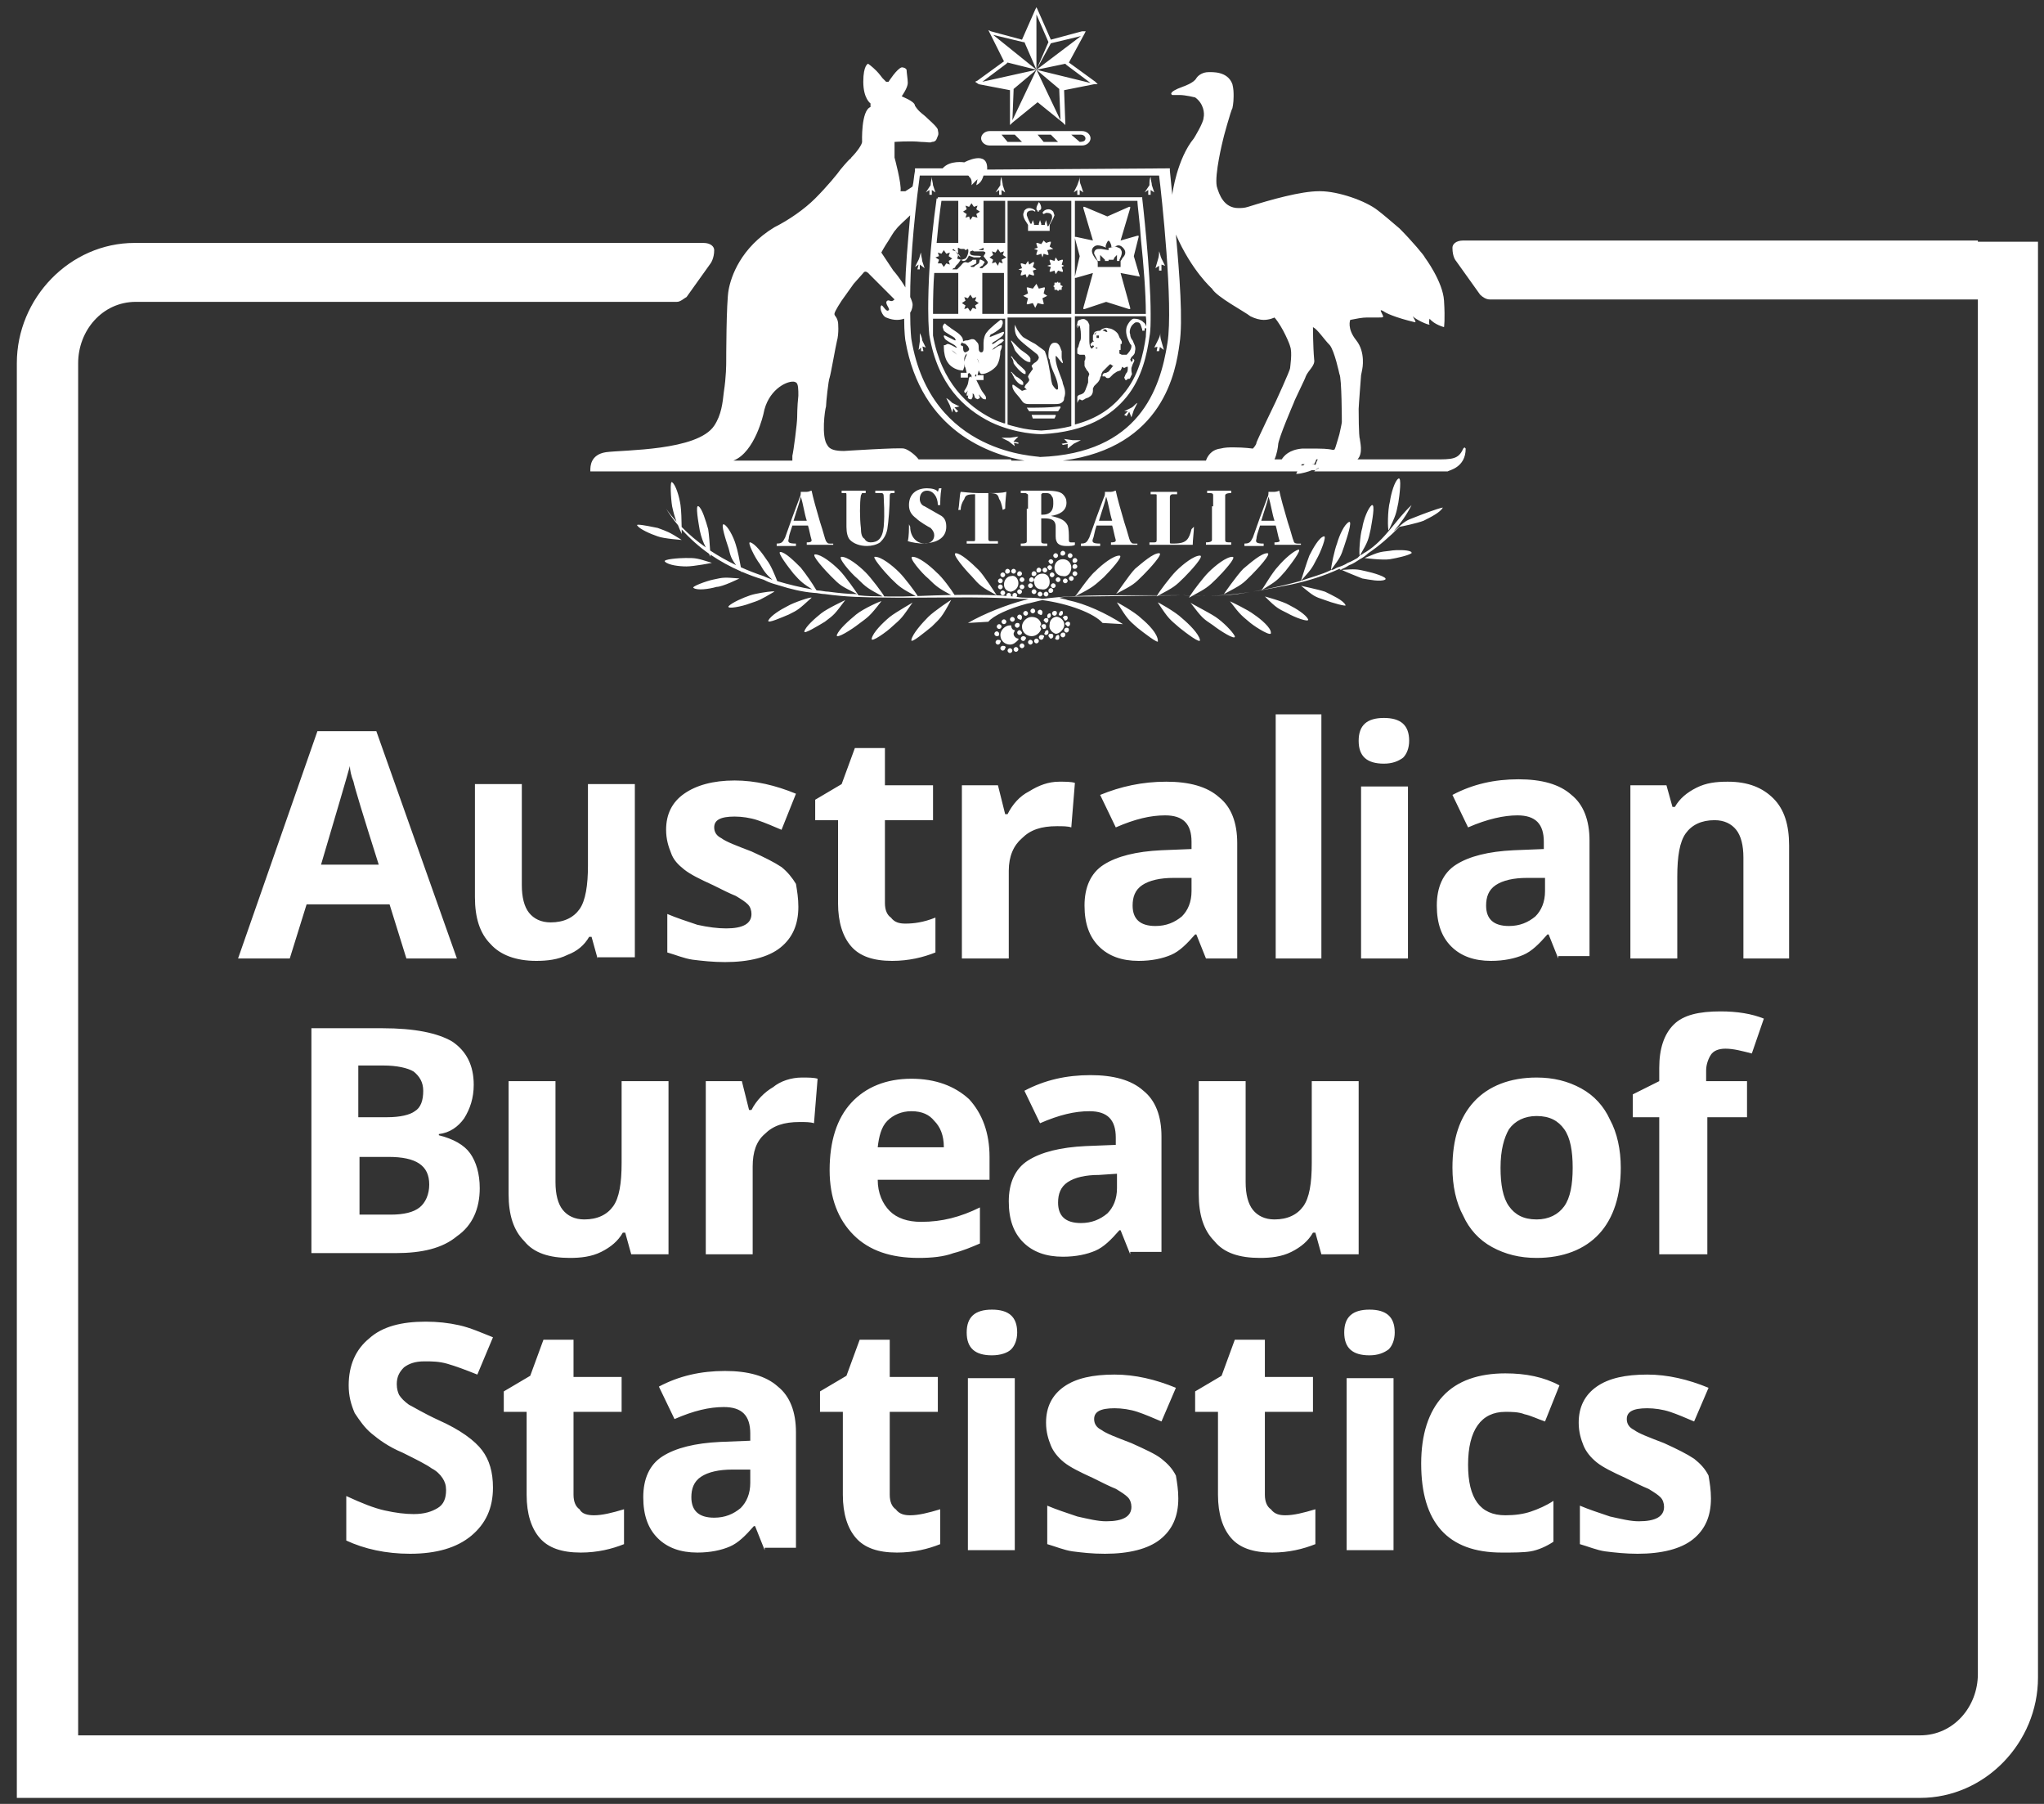 <?xml version="1.0" encoding="UTF-8"?> <svg xmlns="http://www.w3.org/2000/svg" width="170" height="150" viewBox="0 0 170 150" fill="none"><rect x="0" y="0" width="170" height="150" fill="#333333" stroke="none"/><path d="M86.2 0.6L86.1 0.8L85 3.3L82.4 2.6L82.2 2.5L82.3 2.699L83.501 5.1L81.3 6.7L81.1 6.799L81.4 7.001L84 7.499V10.401L84.201 10.201L86.3 8.5L88.4 10.201L88.6 10.401V10.201L88.502 7.499L91.002 7.001H91.3L91.1 6.799L88.901 5.199L90.2 2.8L90.3 2.6H90L87.399 3.3L86.299 0.8L86.2 0.6ZM86.2 1.2L87.2 3.5L86.2 5.8L87.4 3.6L89.902 3L86.202 5.801L88.6 5.301L88.701 5.402L90.701 6.901L86.201 5.801L88.1 7.4V7.5L88.201 10L86.201 5.801L84.202 10L84.301 7.5V7.4L86.201 5.801L81.7 6.8L83.702 5.3L83.8 5.2L86.202 5.801L82.602 2.902L85.102 3.502H85.201L86.201 5.801L86.2 1.2ZM72.2 5.3C72.2 5.3 71.8 5.399 71.8 6.799C71.8 8.199 72.4 8.601 72.4 8.601V8.899C71.6 9.199 71.7 11.801 71.7 11.801C71.7 12.001 71.3 12.601 70.8 13.101C70.7 13.301 70.9 12.901 69.9 14.101C69.7 14.401 68.8 15.5 67.8 16.5C66.9 17.4 65.6 18.301 64.4 18.901C61.6 20.601 60.8 23.001 60.6 24.101C60.4 25.101 60.4 30.001 60.4 30.001C60.4 30.301 60.401 31.301 60.201 32.601C60.101 33.501 60 34.499 59.4 35.399C58 37.499 51.899 37.401 50.399 37.601C49.099 37.801 49.099 38.8 49.099 39.1V39.2H107.901L107.799 39.4H107.901C108.201 39.4 108.901 39.2 109.101 39.1H109.399L109.501 39.001L109.664 38.891C109.674 38.895 109.69 38.895 109.7 38.9L109.399 39.1L109.3 39.2H120.4C120.5 39.1 121.901 38.9 121.901 37.3L121.801 37.199L121.699 37.3C121.299 38.2 120.8 38.2 119.3 38.2H112.9C113.4 37.7 113.1 36.699 113.1 36.499C113 36.299 112.999 34.199 112.999 33.999C112.999 33.799 113.201 31.201 113.201 31.201L113.3 30.701C113.3 30.701 113.6 29.299 112.8 28.299C112 27.299 112.301 26.6 112.301 26.6C112.801 26.5 113.299 26.4 113.699 26.4H114.7C115 26.4 115.1 26.401 115 26.201C114.8 25.801 114.8 25.799 114.9 25.799L115.1 25.9C115.2 26 116 26.4 117.7 26.8C117.8 26.8 117.6 26.5 117.5 26.3C117.8 26.6 118.7 27 118.9 27C118.8 26.8 118.9 26.5 118.9 26.5C119.3 27 120.1 27.2 120.1 27.2C120.1 27.2 120.2 26.6 120.1 25C120 23.4 118.5 21.401 118.5 21.401C118.5 21.301 117.401 20 116.401 19C115.701 18.4 114.999 17.8 114.599 17.5C113.599 16.7 111.299 15.9 109.799 15.9H109.7C108.2 15.9 105.7 16.6 103.8 17.2C103.5 17.3 103.2 17.301 103 17.301C101.8 17.301 101.4 16.199 101.2 15.499C101 14.499 101.7 11.699 101.7 11.699C101.7 11.599 102.399 9.1 102.499 9C102.499 9 102.6 8.6 102.6 8C102.6 7.7 102.599 7.4 102.499 7C102.099 5.9 100.799 6 100.499 6C100.099 6 99.701 6.2 99.501 6.5C99.301 6.9 98.399 7.2 98.399 7.2C96.999 7.7 97.499 7.9 97.499 7.9H98.101C98.601 7.9 99.4 8.1 99.4 8.1C100.1 8.6 100.2 9.4 100.1 9.8C100.1 10.2 99.299 11.5 99.299 11.5C97.899 13.2 97.499 16.1 97.499 16.2C97.399 15.1 97.299 14.3 97.299 14.2V14H97.099L82.101 14.101C82.201 12.401 80.2 13.5 80.2 13.5C80.2 13.5 79 13.3 78.4 14H76.1V14.2C76 14.7 76 15.099 75.9 15.499C75.8 15.599 75.599 15.701 75.299 15.901H74.899C74.999 15.301 74.399 13.101 74.399 13.101V11.801C74.399 11.801 75.701 11.701 76.601 11.801C77.101 11.801 77.401 11.901 77.501 11.801C77.901 11.801 77.901 11.501 78.001 11.301C78.101 11.101 78.001 10.9 78.001 10.8C78.001 10.6 77.3 10 77.2 9.9C76.7 9.4 76.5 9.4 76.1 8.8C76.1 8.4 74.9 8 75 8C75 8 75.501 7.3 75.501 6.9C75.501 6.6 75.4 6 75.4 5.8C75.3 5.6 75 5.6 75 5.6C74.6 5.7 73.901 6.799 73.901 6.799H73.699L73.4 6.5C73.4 6.5 73.1 6.099 72.9 5.899C72.5 5.499 72.199 5.299 72.199 5.299L72.2 5.3ZM82.3 10.9C81.9 10.9 81.6 11.2 81.6 11.5C81.6 11.8 81.9 12.098 82.3 12.098H90C90.4 12.098 90.7 11.799 90.7 11.499C90.7 11.199 90.4 10.9 90 10.9H82.3ZM83.299 11.198H84.4L84.999 11.8H83.799L83.299 11.198ZM86.299 11.198H87.399L88 11.8H86.8L86.299 11.198ZM89.099 11.198H89.901C90.201 11.198 90.399 11.498 90.199 11.698C90.099 11.798 89.8 11.8 89.8 11.8L89.099 11.198ZM76.499 14.598H80.501C80.501 14.598 80.599 14.599 80.599 14.699C80.899 14.899 80.799 15.399 80.799 15.399L81.299 14.899L81.201 15.399C81.601 15.199 81.7 14.899 81.8 14.599H96.4C96.6 16.099 97.6 25.4 97.1 28.5C96.5 32.4 94.699 37.7 86.499 38C86.399 37.9 77.399 37.9 75.799 28.2C75.799 28.2 75.701 27.498 75.701 25.998C75.901 25.698 75.901 25.4 75.901 25.3C75.901 25.2 75.801 24.899 75.701 24.699C75.701 22.399 75.9 19.099 76.5 14.599L76.499 14.598ZM77.5 14.699C77.5 14.899 77.4 15.099 77.4 15.399L77 15.999L77.3 15.799V16.199H77.5V15.799L77.801 15.999L77.599 15.399C77.599 15.199 77.5 14.999 77.5 14.699ZM83.299 14.699C83.199 14.899 83.2 15.099 83.2 15.399L82.8 15.999L83.1 15.799V16.199H83.299V15.799L83.599 15.999L83.4 15.399C83.4 15.199 83.299 14.999 83.299 14.699ZM89.8 14.699C89.8 14.899 89.7 15.099 89.6 15.399L89.3 15.999L89.6 15.799V16.199H89.8V15.799L90.1 15.999L89.901 15.399C89.801 15.199 89.8 14.999 89.8 14.699ZM95.7 14.699C95.6 14.899 95.6 15.099 95.6 15.399L95.2 15.999L95.5 15.799V16.199H95.7V15.799L96 15.999L95.8 15.399C95.8 15.199 95.7 14.999 95.7 14.699ZM78 16.4V16.5H77.9C77.3 20.8 77.2 23.802 77.2 25.702C77.2 27.202 77.3 27.901 77.3 27.901C78 32.001 80.2 34.001 82.4 35.101C84.5 36.101 86.5 36.101 86.6 36.101L86.626 36.098L86.701 36.1C90.301 35.9 92.401 34.601 93.701 33.001C95.001 31.401 95.401 29.401 95.601 28.001C95.701 27.501 95.7 26.801 95.7 26.101C95.7 22.501 95 16.501 95 16.501V16.4H94.9H78ZM78.3 16.7H79.7V20.2H77.9C77.946 19.69 77.995 19.175 78.051 18.644C78.068 18.494 78.088 18.335 78.107 18.182C78.162 17.707 78.219 17.227 78.3 16.7ZM81.8 16.7H83.6V20.2H81.8V16.7ZM83.8 16.7H89.1V26.1H83.8V16.7ZM89.4 16.7H94.6C94.6 17.1 94.8 18.402 94.9 20.002C95.1 21.902 95.3 24.301 95.3 26.101H89.4V23.101H89.5L90.9 22.701L90.1 25.601V25.701H90.2L92 25.101L93.9 25.701H94V25.601L93.2 22.701L94.8 23.002L94.3 21.301L94.701 19.701V19.6H94.6L93.2 20L94 17.3V17.2H93.9L92.1 17.998L90.2 17.199H90.1V17.3L90.9 20L89.5 19.699H89.4V16.7ZM86.4 16.802C86.3 17.002 86.2 17.202 86.2 17.302C86.2 17.402 86.2 17.502 86.3 17.502V17.6H86.4V17.502C86.5 17.502 86.6 17.402 86.6 17.302C86.6 17.102 86.5 16.902 86.4 16.802ZM80.8 16.9L81 17.2L81.299 17.099L81.199 17.399L81.499 17.599L81.199 17.799L81.299 18.1L80.899 17.999L80.699 18.299L80.599 17.999L80.3 18.1L80.399 17.8L80.098 17.6L80.398 17.4L80.3 17.099L80.598 17.2L80.8 16.9ZM85.6 17.302C85.4 17.302 85.3 17.402 85.2 17.502L85.101 17.8C85.101 18.2 85.401 18.5 85.501 18.7V19.2H87.301V18.7C87.401 18.5 87.6 18.201 87.7 17.901L87.6 17.601C87.5 17.501 87.4 17.401 87.2 17.401C87 17.401 86.801 17.501 86.701 17.701L86.8 17.801L87 17.701H87.1C87.3 17.701 87.5 17.8 87.5 18V18.1C87.5 18.3 87.3 18.601 87.2 18.801H87.1V18.7L87 18.3L86.9 18.601V18.701H86.6V18.601L86.499 18.301L86.4 18.601V18.701H86V18.601L85.9 18.301L85.799 18.601H85.7C85.6 18.401 85.5 18.201 85.4 17.901V17.801C85.4 17.601 85.599 17.501 85.799 17.501H85.899L86.099 17.601V17.501C85.999 17.401 85.8 17.302 85.6 17.302ZM75.7 17.902C75.5 20.302 75.299 22.302 75.299 23.902C74.899 23.202 74.4 22.602 74.3 22.502L73.3 21C73.3 21 73.501 20.602 73.901 20.002C74.101 19.702 74.301 19.302 74.501 19.102C74.701 18.802 75.3 18.302 75.7 17.902ZM97.8 19.502C99.1 22.502 100.8 24.001 100.8 24.001C101.2 24.701 103.5 25.901 104 26.301C104.4 26.501 104.8 26.601 105.1 26.601C105.6 26.601 106 26.401 106 26.401C106.7 27.201 107.299 28.701 107.299 28.801C107.499 29.301 107.299 30.501 107.299 30.601C107.299 30.801 106.101 33.401 106.101 33.401C106.101 33.401 104.601 36.501 104.501 36.801C104.501 37.001 104.201 37.301 104.201 37.301C104.201 37.301 103.501 37.2 102.601 37.2C102.201 37.2 101.901 37.201 101.501 37.301C100.701 37.401 100.4 38.001 100.3 38.301H88.4C96.8 37.201 97.8 30.801 98.1 28.601C98.4 26.701 98.1 22.801 97.8 19.501V19.502ZM89.4 19.802L89.8 21.301L89.4 23.002V19.802ZM86.8 20.002L86.6 20.3L86.3 20.201H86.2V20.301L86.3 20.601L86 20.701L86.3 20.801L86.2 21.101V21.2H86.3L86.6 21.101L86.701 21.402L86.8 21.102L87.1 21.2H87.2V21.1L87.1 20.8L87.6 20.7L87.3 20.501L87.399 20.201V20.099H87.3L87 20.2L86.8 20.002ZM92.199 20.002L92.299 20.1C92.392 20.285 92.477 20.466 92.413 20.572L92.69 20.505C92.58 20.542 92.497 20.553 92.4 20.601C92.409 20.593 92.407 20.581 92.413 20.571L92.3 20.601H92.199V20.801L91.599 20.701H91.501C91.301 20.701 91.199 20.701 91.099 20.801C90.999 20.901 91.001 21.001 91.001 21.101L91.299 21.701H91.501V21.2L91.6 21.301L91.7 21.402L91.9 21.602V21.7H92.199V21.602H92.601L92.699 21.402L92.8 21.301L92.899 21.2V21.7H93.101V21.602C93.201 21.402 93.301 21.2 93.301 21C93.301 20.8 93.2 20.802 93.2 20.702C93.1 20.602 93 20.602 92.8 20.502H92.7C92.812 20.464 92.95 20.402 93 20.402C93.2 20.402 93.3 20.501 93.4 20.601C93.7 20.901 93.6 21.202 93.4 21.402C93.3 21.502 93.3 21.6 93.2 21.7V22.2H91.299V21.8C91.299 21.7 91.199 21.6 91.099 21.5C90.899 21.2 90.699 20.9 90.899 20.6C90.999 20.5 91.099 20.4 91.299 20.4C91.499 20.4 91.799 20.5 91.999 20.6C91.899 20.5 92 20.3 92.1 20.1L92.199 20.002ZM79.699 20.601L79.899 20.701H80.2L80.301 20.801L80.501 20.701C80.601 20.801 80.501 21.301 80.301 21.501L80.001 21.601H79.899L80.099 21.701C80.299 21.701 80.401 21.602 80.501 21.402C80.601 21.302 80.501 21.201 80.701 21.301L81.001 21.402H81.499L81.6 21.301C81.4 21.201 80.5 21.401 80.7 20.901L80.92 20.829C80.928 20.852 80.953 20.877 81.001 20.902H81.8C82.1 21.002 81.9 21.101 81.8 21.301L82.1 21.701C82.3 21.901 81.9 22.101 81.8 22.201L81.699 22.301H81.499V22.201C81.599 22.201 81.599 22.102 81.699 22.102L81.901 21.802L81.8 21.7L81.6 21.602C81.4 21.502 81.5 21.8 81.4 21.9C81.3 22 81.2 22.002 81.1 22.102L81 22.2H80.8L80.7 22.1C80.9 22.1 81 21.998 81.2 21.898V21.6H80.9L80.8 21.698L80.6 21.799C80.5 21.899 80.401 21.799 80.301 21.799C80.101 21.799 79.999 22 79.899 22.1L79.699 22.3L79.601 22.399H79.199L79.3 22.299C79.4 22.299 79.4 22.3 79.5 22.1L79.7 21.898L79.9 21.6L79.6 21.499C79.645 21.406 79.673 21.306 79.683 21.203C79.613 21.108 79.552 21.006 79.5 20.9L79.2 20.799L79.3 20.699L79.5 20.9C79.546 20.947 79.615 21.017 79.685 21.097C79.693 20.829 79.633 20.599 79.7 20.599L79.699 20.601ZM79.685 21.099C79.684 21.135 79.687 21.167 79.683 21.205C79.739 21.287 79.813 21.354 79.899 21.402C79.84 21.293 79.769 21.191 79.685 21.099ZM81.8 20.6V20.8H81.5C81.468 20.8 81.433 20.782 81.398 20.768L81.6 20.701L81.8 20.6ZM83 20.7L83.2 21L83.501 20.9L83.4 21.199L83.7 21.401L83.299 21.601L83.4 21.899L83.1 21.8L83 22.101L82.8 21.801L82.5 21.899L82.601 21.601L82.301 21.401L82.601 21.199L82.501 20.901L82.801 20.999L83 20.7ZM78.499 20.8L78.701 21.1L78.999 21L78.901 21.3L79.199 21.5L78.901 21.7L78.999 22L78.701 21.9L78.499 22.2L78.299 21.9H78.001L78.1 21.6L77.801 21.401L78.1 21.3L78 21L78.3 21.1L78.499 20.8ZM96.399 20.9C96.399 21.1 96.401 21.3 96.301 21.6L96.099 22.3L96.399 22.101V22.501H96.599V22L96.9 22.1L96.6 21.499C96.5 21.299 96.5 21.099 96.4 20.899L96.399 20.9ZM76.601 21C76.501 21.2 76.501 21.4 76.401 21.6L76.101 22.2L76.401 22L76.3 22.4H76.5V22L76.899 22.3L76.699 21.7C76.699 21.5 76.601 21.3 76.601 21ZM87.801 21.401L87.7 21.699L87.399 21.601H87.3V21.699L87.4 22L87.101 22.101L87.4 22.2L87.301 22.5V22.6H87.4L87.7 22.5L87.802 22.799L88.002 22.501L88.302 22.599H88.401V22.501L88.3 22.2L88.5 22.101L88.3 22.001L88.399 21.699V21.601H88.3L88 21.699L87.801 21.401ZM85.501 21.699L85.301 22L85 21.9H84.899V22L85 22.3L84.7 22.4L85 22.5L84.899 22.799V22.9H85L85.3 22.799L85.4 23.099L85.6 22.799L85.9 22.9H86V22.799L85.9 22.501L86.2 22.4L85.9 22.2L86 21.9V21.8H85.9L85.6 22L85.501 21.699ZM71.961 22.589C72.131 22.576 72.301 22.799 72.301 22.799L74.399 24.899C74.099 25.199 74 24.9 73.8 25C73.5 25.2 74.101 25.7 73.901 25.8C73.701 26 73.4 25.3 73.3 25.4C73.1 25.6 73.399 26.3 73.699 26.4C74.399 26.7 74.9 26.6 75.2 26.5C75.2 27.7 75.299 28.3 75.299 28.3C76.599 35.9 82.399 37.8 85.199 38.3H84.1V38.2H76.4C76.2 37.9 75.6 37.4 75.2 37.3C74.8 37.2 70.2 37.5 70.2 37.5C69.5 37.5 69 37.4 68.8 37C68.3 36.3 68.6 34.1 68.7 33.8C68.7 33.5 68.9 31.6 69 31.4C69.1 31.1 69.499 28.8 69.599 28.4C69.799 27.7 69.7 26.8 69.7 26.8C69.6 26.3 69.4 26.3 69.4 26.1C69.4 25.9 70 25 70 25L71 23.6L71.8 22.7C71.85 22.625 71.906 22.594 71.962 22.59L71.961 22.589ZM77.701 22.7H79.7V26.1H77.6V25.7C77.6 25.25 77.607 24.726 77.626 24.125L77.628 24.086C77.642 23.653 77.659 23.204 77.701 22.7ZM81.699 22.7H83.5V26.1H81.698L81.699 22.7ZM88 23.4L87.9 23.5H87.7V23.701L87.6 23.8L87.7 23.9V24.1H87.9L88 24.2L88.099 24.1H88.301V23.9L88.4 23.8L88.2 23.701V23.5H88V23.4ZM86.2 23.6L85.9 24L85.5 23.9H85.4V24L85.5 24.399L85.101 24.601L85.501 24.801L85.399 25.201V25.301H85.5L85.9 25.201L86.1 25.6L86.3 25.2L86.701 25.301H86.8V25.201L86.701 24.801L87.101 24.601L86.8 24.399L86.9 23.999V23.901H86.8L86.4 24L86.2 23.6ZM80.7 24.5L80.9 24.8L81.2 24.7L81.1 25L81.4 25.2L81.1 25.4L81.2 25.7L80.9 25.6L80.7 25.9L80.5 25.6L80.2 25.7L80.301 25.4L80.001 25.2L80.301 25L80.2 24.7L80.5 24.8L80.7 24.5ZM89.4 26.3H95.3C95.344 26.605 95.341 26.88 95.334 27.14C95.284 27.047 95.245 26.873 95.1 26.8L95 26.7C94.8 26.6 94.7 26.5 94.3 26.5C94.1 26.5 93.8 26.9 93.7 27.2C93.6 27.6 93.7 28 93.9 28.4L94 28.6C94.1 28.7 94.1 28.7 94.1 28.8C94.1 29.1 93.8 29.4 93.7 29.5H93.3L93.101 29.401V29.101H93.2V28.599H93.3V28.4L93.2 28.2C93.1 28.1 93.1 28.001 93 27.801C92.9 27.601 92.499 27.301 92.199 27.301C91.999 27.201 91.799 27.299 91.599 27.399L91.501 27.5C91.201 27.5 91.001 27.6 91.001 27.7L90.9 27.9V28.3L91 28.4H90.9L90.7 28.6V28.7L90.8 28.8L90.9 28.7L91 28.8L90.8 29L90.7 28.9C90.6 28.7 90.599 28.5 90.599 28.1V26.999C90.499 26.799 90.5 26.7 90.3 26.6C90.2 26.5 90 26.5 89.8 26.6C89.7 26.6 89.6 26.701 89.6 26.901L89.5 27.2C89.5 27.2 89.7 26.8 89.6 27.1C89.7 27 89.6 27.1 89.6 27.3C89.7 27.2 89.7 27 89.8 27.1C89.8 27.1 89.901 27.4 89.901 27.9C89.901 28.1 89.9 28.3 89.8 28.4C89.8 28.5 89.699 28.7 89.699 28.8L89.6 29V29.401L89.8 29.5H90.2C90.3 29.6 90.3 29.9 90.2 30V30.4C90.2 30.5 90.3 30.599 90.4 30.799L90.5 30.9L90.599 31.1L90.5 31.4V31.8L90.4 32.1C90.3 32.3 90.3 32.5 90.1 32.7L89.901 32.8C89.801 32.8 89.601 32.9 89.601 33V33.5L89.699 33.299L89.8 33.2L90 33.299L90.2 33.2C90.3 33.1 90.499 33.1 90.599 33C90.799 32.9 90.899 32.7 90.899 32.5V32.3L91.001 32.1L91.299 31.8C91.399 31.7 91.501 31.5 91.501 31.4L91.6 31.2V31.1L91.7 30.9L92 30.6L92.1 30.5L92.3 30.3H92.4L92.5 30.4H92.6C92.5 30.5 92.299 30.8 92.199 30.9L91.999 31.001C91.799 31.001 91.701 31.101 91.701 31.201V31.299H91.901L91.999 31.4C91.999 31.4 92.099 31.5 92.299 31.4L92.401 31.3L92.601 31.1L92.899 30.9L93.199 30.799L93.301 30.599V30.501L93.501 30.599L93.701 30.501H93.799V30.599C93.799 30.699 93.8 30.901 93.7 31.001C93.6 31.101 93.6 31.201 93.5 31.401L93.6 31.601H93.7L93.799 31.499H93.899C93.999 31.499 93.999 31.401 94.099 31.201C94.199 31.101 94.099 30.999 94.099 30.799V30.599L94.201 30.301L94.299 30.101C94.399 29.901 94.301 29.901 94.201 29.801V30.001L94.1 30.101L94 29.899L94.1 29.699L94.2 29.601C94.3 29.501 94.4 29.399 94.4 29.199C94.5 28.799 94.3 28.599 94.2 28.299C94.1 28.199 94 28.001 94 27.801C93.9 27.601 94 27.2 94.2 27C94.3 26.9 94.399 26.8 94.499 26.8C94.699 26.8 94.801 26.8 94.901 27.1L94.999 27.4V27.5H95.199V27.3H95.336C95.323 27.57 95.3 27.811 95.3 28C95.1 29.4 94.7 31.3 93.4 32.8C92.5 33.9 91.3 34.8 89.4 35.3V26.3ZM83.8 26.4H89.1V35.435C88.357 35.619 87.532 35.748 86.6 35.801C86.565 35.801 86.256 35.779 85.984 35.758C85.698 35.731 85.414 35.691 85.132 35.638C84.928 35.6 84.692 35.538 84.459 35.481C84.242 35.425 84.033 35.379 83.799 35.301L83.8 26.4ZM77.6 26.5H83.6V35.2H83.5C83.2 35.1 82.9 35 82.5 34.8C80.5 33.8 78.298 31.8 77.598 27.9V27.4L77.6 26.5ZM83.2 26.6C83.2 26.6 82.3 27.299 82.1 27.599C81.9 27.799 81.8 28.201 81.8 28.501V28.901C81.8 29.101 81.8 29.3 81.6 29.3C81.5 29.3 81.4 29.2 81.4 29C81.4 28.8 81.4 28.601 81.3 28.501C81.2 28.401 81.1 28.201 80.9 28.201H80.8L80.5 28.299C80.424 28.299 80.228 28.301 80.097 28.393C80.094 28.101 79.998 27.999 79.801 27.801C79.701 27.701 79.401 27.501 79.101 27.301C79.001 27.201 78.801 27.1 78.701 27L78.6 26.9C78.5 26.9 78.4 27.099 78.4 27.199L78.499 27.499C78.699 27.699 79.301 27.999 79.401 28.099L79.5 28.299H79.4L78.599 27.899H78.498V27.999L78.599 28.199C78.699 28.299 79.2 28.599 79.4 28.699L79.6 28.899H79.5C79.3 28.799 79 28.599 78.8 28.599L78.6 28.699H78.499V28.899C78.499 29.299 78.599 29.8 78.799 30.1C79.099 30.6 79.7 30.798 80 30.798H80.099L80.2 30.5V29.8C80.2 29.7 80.3 29.5 80.4 29.4C80.4 29.5 80.401 29.598 80.301 29.698C80.301 29.798 80.2 30 80.2 30.1C80.2 30.3 80.201 30.398 80.301 30.598L80.4 31H79.9V31.4H80.5V31.1L80.6 31.001L80.8 31.201V31.401L80.7 31.299L80.6 31.4C80.5 31.8 80.6 31.9 80.2 32.5V32.601L80.301 32.7C80.401 32.6 80.501 32.499 80.501 32.399C80.501 32.499 80.4 32.701 80.4 32.801V32.899H80.5L80.549 32.75C80.525 32.832 80.509 32.915 80.501 33V33.1C80.501 33.1 80.601 33.2 80.701 33.2H80.799L80.9 33V32.7L81.001 32.8L81.1 33.1L81.3 33.2L81.5 33.1C81.5 32.9 81.4 32.9 81.4 32.8L81.5 32.9C81.6 33 81.701 33.2 81.901 33.2H82V33C81.9 32.8 81.7 32.599 81.6 32.399L81.2 31.6H81.8V31.2H81.3L81.4 30.799L81.5 31.001L81.6 31.1H81.699C81.999 31.1 82.599 30.8 82.899 30.4C83.099 30.1 83.2 29.599 83.2 29.199C83.4 28.799 83.299 28.701 83.299 28.701C83.099 28.701 82.799 28.899 82.699 28.999L82.5 29.1L82.7 28.9C82.9 28.8 83.099 28.601 83.299 28.501L83.501 28.299L83.4 28.2H83.299C83.099 28.2 82.801 28.5 82.601 28.6H82.501C82.501 28.6 82.5 28.5 82.7 28.4C82.9 28.3 83.3 28 83.4 27.9L83.501 27.7V27.599H83.4L82.4 28.001H82.3L82.4 27.801C82.5 27.801 82.999 27.5 83.299 27.2L83.4 26.901C83.4 26.701 83.4 26.6 83.2 26.6ZM84.4 27V27.3C84.4 27.6 84.5 27.9 84.6 28C84.7 28.3 86.1 29.3 86.3 29.5L86.4 29.7C86.4 29.9 86.2 30.1 86 30.2L85.799 30.4C85.799 30.5 85.899 30.6 85.899 30.7C85.799 30.8 85.699 31 85.599 31.1L85.5 31.3C85.5 31.4 85.6 31.5 85.6 31.6C85.6 31.7 85.4 31.9 85.3 32L85.2 32.2L85.3 32.3L85.4 32.399H85.3L85 32.5L84.3 32H84.2V32.1C84.2 32.5 84.698 32.9 84.898 33.2C85.098 33.5 85.198 33.6 85.598 33.6H87.698C87.998 33.6 88.198 33.6 88.398 33.4C88.498 33.3 88.5 33.2 88.5 33.1C88.7 32.6 88.499 32.2 88.399 31.9C88.399 31.6 87.799 30.5 87.799 29.8V29.6C87.899 29.6 87.998 29.8 88.098 29.9C88.198 30 88.298 30.2 88.398 30.2C88.398 30 88.3 29.9 88.3 29.7V29.199C88.2 28.999 88.2 28.799 88 28.599C87.9 28.499 87.799 28.501 87.699 28.501C87.299 28.501 87.199 29.1 87.199 29.5C87.199 29.7 87.199 29.8 87.299 29.9C87.399 30.8 87.999 31.4 87.999 32.3C87.999 32.4 87.899 32.399 87.899 32.399C87.799 32.399 87.499 32.001 87.499 31.901C87.399 31.601 87.399 31.199 87.299 30.799C87.199 30.199 87.099 29.699 86.899 29.199C86.799 29.099 86.499 28.899 86.099 28.599C85.699 28.399 85.399 28.199 85.199 28.099C84.999 27.999 84.799 27.699 84.599 27.399L84.4 27ZM109.2 27.2C109.6 27.4 110.1 28.2 110.6 28.7C111 29.2 111.399 31.1 111.399 31.1C111.599 31.4 111.601 35.1 111.601 35.1C111.601 35.2 111.399 36.1 111.399 36.1C111.399 36.1 111.201 36.8 111.101 37.1C111.001 37.4 111.001 37.401 110.901 37.401H110.8C110.8 37.401 110.5 37.3 109.5 37.3H108.3C107.2 37.4 106.799 37.9 106.599 38.2H105.999C106.199 37.8 106.301 37.1 106.301 37C106.301 36.5 107.6 33.5 107.6 33.5C107.6 33.4 108.6 31.4 108.6 31.3C108.8 30.8 109.4 30.4 109.3 29.9C109.2 28.8 109.2 27.2 109.2 27.2ZM91.951 27.387C92.001 27.4 92.051 27.449 92.101 27.599H91.999L91.799 27.5H91.701L91.799 27.4C91.849 27.4 91.901 27.375 91.951 27.387ZM91.201 27.599L91.099 27.801H91.001L91.201 27.599ZM76.5 27.7V28.4L76.4 29.1L76.6 28.898V29.198H76.8L76.72 28.807L77 28.901L76.7 28.299C76.7 28.099 76.6 27.9 76.5 27.7ZM96.5 27.7C96.5 27.9 96.401 28.1 96.301 28.3L96.001 28.9L96.263 28.836L96.2 29.199H96.4L96.47 28.852L96.8 29.1L96.6 28.4C96.5 28.1 96.5 27.9 96.5 27.7ZM91.2 27.9H91.4V28.1H91.2V27.9ZM84.1 28.3V28.4C84.2 28.6 84.3 28.8 84.4 29.1C84.5 29.3 85.2 30.101 85.6 30.101H85.7V29.801C85.6 29.501 85 29.199 84.8 28.999L84.201 28.4L84.1 28.3ZM80.068 28.424C80.043 28.447 80.016 28.469 80 28.501L80.301 28.6L80.501 28.8L80.599 29C80.599 29.1 80.601 29.099 80.501 29.199L80.301 29.3C80.101 29.3 80.099 29 80.099 28.9V28.8L79.899 28.7C79.899 28.612 79.979 28.46 80.068 28.424ZM91.102 28.901H91.299L91.2 28.999L91.102 28.901ZM79.144 29.12C79.232 29.172 79.325 29.224 79.401 29.3L79.601 29.5L79.144 29.12ZM84.1 29.6V29.7C84.2 29.8 84.3 30 84.3 30.2C84.4 30.4 84.9 31 85.2 31.1H85.3V30.9C85.2 30.7 84.8 30.4 84.6 30.2C84.5 30 84.301 29.9 84.201 29.7L84.1 29.6ZM81.254 29.779C81.331 29.884 81.401 30.021 81.401 30.101V30.301C81.401 30.201 81.399 29.999 81.3 29.899C81.296 29.855 81.28 29.814 81.254 29.779ZM84.1 30.9V31.001C84.2 31.001 84.2 31.199 84.3 31.299C84.3 31.399 84.7 31.999 85 31.999H85.101V31.799C85.001 31.599 84.7 31.399 84.5 31.299L84.201 31.001L84.1 30.9ZM81.2 31.1V31.3H81.1V31.2L81.2 31.1ZM65.985 31.735C66.061 31.736 66.135 31.758 66.199 31.8C66.399 31.9 66.399 32.4 66.399 32.9C66.299 33.8 66.3 34.7 66.3 34.7C66.3 35.2 66.001 37.5 65.901 37.9V38.3H61C62.8 37.6 63.5 34.4 63.5 34.4C63.85 32.476 65.348 31.698 65.985 31.735ZM78.701 33.099L78.999 33.701L79.199 34.3L79.289 33.948L79.499 34.3L79.699 34.201L79.384 33.883L79.801 33.799L79.199 33.501C79.099 33.401 78.901 33.199 78.701 33.099ZM94.6 33.501C94.4 33.601 94.3 33.801 94.1 33.901L93.5 34.201H93.799L93.5 34.499L93.7 34.6L93.917 34.242L94.1 34.699L94.3 34.1L94.6 33.501ZM88.099 33.799C87.299 33.899 86.399 33.9 85.399 33.9L85.599 34.201H88L88.2 33.901V33.799H88.099ZM85.799 34.499L85.899 34.8H87.699L87.801 34.6V34.5L85.799 34.499ZM84.699 36.299L83.999 36.4H83.299L83.9 36.7L84.4 37.1L84.331 36.826L84.699 36.901V36.8L84.305 36.723L84.3 36.701L84.699 36.299ZM88.501 36.499L88.799 36.799V36.816L88.301 36.901L88.4 36.999L88.8 36.919V37.3L89.3 36.9L89.901 36.6H89.201L88.501 36.499ZM109.474 38.199H109.599L109.501 38.399L109.414 38.655C109.312 38.623 109.207 38.604 109.101 38.599H109.301C109.381 38.439 109.445 38.334 109.474 38.199ZM108.3 38.599H108.5L108.399 38.7H108.199L108.3 38.599ZM116.3 39.799C116 39.999 115.7 41.001 115.6 41.701C115.4 42.401 115.401 44.099 115.501 44.099C116.101 42.799 116.1 42.799 116.3 41.799C116.4 41.199 116.6 39.599 116.3 39.799ZM55.9 40.101C55.7 39.901 55.8 41.5 55.9 42.1C56.02 42.647 56.114 42.976 56.267 43.38C55.958 43.034 55.667 42.677 55.401 42.3C55.693 42.786 56.031 43.238 56.39 43.671C56.482 43.891 56.532 44.035 56.7 44.401C56.7 44.421 56.696 44.141 56.696 44.022C57.376 44.781 58.137 45.462 58.966 46.042C59.026 46.151 59.026 46.166 59.099 46.301L59.087 46.118C59.889 46.663 60.74 47.13 61.63 47.514L61.7 47.6L61.688 47.538C62.278 47.795 62.883 48.016 63.5 48.199C63.7 48.299 63.9 48.4 64.2 48.5C64.38 48.566 64.577 48.609 64.763 48.668L64.799 48.7L64.789 48.676C65.726 48.976 66.707 49.216 67.701 49.299C68.001 49.299 68.301 49.399 68.601 49.399C70.28 49.639 71.946 49.677 73.574 49.686L73.6 49.701C73.602 49.701 73.592 49.687 73.593 49.686C73.994 49.689 74.406 49.701 74.801 49.701H75.701C75.929 49.701 76.164 49.697 76.394 49.696L76.401 49.701L76.398 49.696C77.413 49.692 78.435 49.684 79.461 49.679C79.481 49.689 79.479 49.689 79.5 49.701C79.502 49.701 79.489 49.681 79.49 49.679C81.27 49.671 83.05 49.683 84.8 49.799H85.599C85.499 49.799 85.299 49.9 85.199 49.9C83.699 50.3 81.901 51.001 80.501 51.801L82.199 51.701C82.599 51.201 83.899 50.601 85.399 50.201C85.499 50.201 86.601 49.901 86.701 49.901C88.901 50.201 91.001 51.001 91.701 51.801L93.399 51.9C91.999 51 90.299 50.2 88.799 49.9C88.599 49.8 88.299 49.8 88.099 49.7C88.599 49.6 89.1 49.6 89.6 49.6C91.24 49.6 93.507 49.55 96.24 49.523C96.235 49.539 96.192 49.6 96.2 49.6C96.274 49.56 96.272 49.556 96.34 49.52C96.987 49.514 97.514 49.504 98.238 49.503L98 49.501H96.373C97.616 48.837 97.749 48.751 98.5 48C99 47.5 100.2 46.2 99.8 46.2C99.3 46.2 98.4 46.9 97.8 47.5C97.348 47.951 96.371 49.246 96.253 49.5H93.3C92.02 49.5 90.74 49.507 89.46 49.566C90.966 48.809 91.014 48.686 91.798 48C92.298 47.5 93.5 46.2 93.1 46.2C92.6 46.2 91.698 46.9 91.098 47.5C90.51 47.99 89.464 49.6 89.424 49.568C88.513 49.605 87.604 49.682 86.7 49.799C86.3 49.699 85.798 49.701 85.398 49.701C85.141 49.701 84.82 49.689 84.542 49.626C84.576 49.593 84.596 49.548 84.599 49.501C84.599 49.401 84.499 49.299 84.399 49.299C84.299 49.299 84.2 49.401 84.2 49.501C84.2 49.533 84.221 49.561 84.239 49.59C84.18 49.588 84.121 49.582 84.063 49.578C84.077 49.552 84.099 49.529 84.099 49.501C84.099 49.401 83.999 49.299 83.899 49.299C83.799 49.299 83.699 49.401 83.699 49.501C83.699 49.521 83.716 49.537 83.724 49.556C83.449 49.529 83.174 49.501 82.898 49.501C81.729 49.46 80.559 49.45 79.39 49.472C79.12 49.023 78.366 47.989 77.899 47.6C77.299 47 76.399 46.3 75.899 46.3C75.499 46.3 76.699 47.7 77.199 48.1C77.885 48.787 78.136 48.954 79.099 49.474C78.174 49.491 77.249 49.527 76.323 49.561C76.136 49.228 75.232 48.032 74.8 47.601C74.2 47.001 73.298 46.301 72.798 46.301C72.398 46.201 73.6 47.601 74.1 48.101C74.832 48.833 75.005 48.946 76.162 49.566C75.807 49.579 75.452 49.586 75.098 49.599H74.1C73.914 49.599 73.73 49.596 73.544 49.595C73.414 49.326 72.448 48.049 71.999 47.6C71.399 47 70.499 46.3 69.999 46.3C69.599 46.3 70.799 47.7 71.299 48.1C72.045 48.847 72.189 48.94 73.409 49.592C72.739 49.587 72.069 49.575 71.4 49.501C71.2 49.201 70.3 47.901 69.8 47.401C69.2 46.801 68.298 46.099 67.798 46.099C67.398 46.099 68.7 47.501 69.1 47.901C69.9 48.701 69.899 48.7 71.299 49.4C70.499 49.4 69.698 49.3 68.898 49.2C68.598 49.2 68.298 49.1 67.998 49.1C67.965 49.094 67.935 49.085 67.902 49.08C67.509 48.426 67.074 47.798 66.6 47.2C66.1 46.7 65.299 45.899 64.899 45.899C64.599 45.899 65.599 47.199 65.999 47.699C66.573 48.355 66.821 48.549 67.558 49.012C66.574 48.838 65.601 48.608 64.644 48.322C64.468 47.875 64.112 46.989 63.799 46.599C63.399 45.999 62.799 45.2 62.399 45.1C62.099 45 62.798 46.4 63.198 46.9C63.562 47.556 63.79 47.815 64.242 48.211L64.2 48.2C64 48.1 63.7 48.002 63.5 47.902C62.86 47.691 62.232 47.446 61.618 47.168C61.528 46.676 61.353 45.761 61.199 45.301C60.999 44.601 60.501 43.7 60.201 43.6C59.901 43.5 60.401 45.002 60.601 45.602C60.755 46.219 60.799 46.43 61.221 46.995C60.474 46.64 59.753 46.233 59.063 45.777C59.027 45.247 58.97 44.424 58.899 44.002C58.699 43.302 58.401 42.301 58.101 42.101C57.801 41.901 58.099 43.501 58.199 44.101C58.337 44.719 58.461 45.037 58.702 45.52C57.982 45.016 57.31 44.447 56.693 43.821C56.686 43.271 56.667 42.474 56.599 42C56.499 41.3 56.199 40.301 55.899 40.101H55.9ZM82.9 49.501C82.7 49.201 81.8 47.801 81.4 47.401C80.8 46.801 79.9 46.001 79.5 46.001C79.1 46.001 80.3 47.401 80.8 47.901C81.5 48.701 81.6 48.801 82.9 49.501ZM98.238 49.503C98.496 49.505 98.747 49.507 99.001 49.511C98.943 49.603 98.881 49.701 98.9 49.701C99.075 49.607 99.091 49.587 99.23 49.513C99.642 49.52 100.061 49.524 100.47 49.523C100.059 49.52 99.647 49.515 99.236 49.508C100.271 48.952 100.496 48.805 101.2 48.101C101.7 47.601 102.899 46.301 102.499 46.301C101.999 46.301 101.099 47.001 100.499 47.601C100.094 48.006 99.263 49.094 99.003 49.506C98.833 49.504 98.672 49.501 98.5 49.501C98.399 49.501 98.338 49.503 98.238 49.504V49.503ZM100.47 49.523C101.27 49.528 102.073 49.51 102.901 49.4C103.253 49.353 103.605 49.286 103.957 49.23C103.535 49.295 103.115 49.354 102.701 49.4C101.961 49.486 101.215 49.527 100.47 49.523ZM104.2 49.191C104.44 49.151 104.678 49.118 104.917 49.075C104.917 49.075 104.9 49.101 104.9 49.099L104.946 49.07C105.764 48.923 106.582 48.765 107.4 48.601C108.8 48.301 110.099 47.9 111.399 47.3C111.406 47.307 111.497 47.341 111.517 47.352C111.751 47.265 111.944 47.172 112.2 47.002C112.5 46.902 112.8 46.701 113.1 46.501C113.3 46.401 113.6 46.201 113.8 46.001C114.7 45.401 115.601 44.601 116.401 43.801C116.501 43.801 117.901 43.501 118.401 43.301C119.001 43.001 119.801 42.601 120.001 42.201C119.501 42.301 118.201 42.8 117.701 43C116.901 43.3 116.901 43.3 115.901 44.2C116.501 43.5 117 42.8 117.4 42C116.1 43.2 115.2 44.9 113.6 45.9C113.4 46 113.3 46.1 113.1 46.2L112.9 46.4C112.7 46.5 112.4 46.7 112.1 46.8C111.8 47 111.5 47.1 111.2 47.2C111 47.3 110.901 47.4 110.701 47.4C109.901 47.8 108.999 48 108.199 48.3C107.145 48.593 106.059 48.845 104.977 49.049C106.159 48.321 106.222 48.274 106.9 47.499C107.3 46.999 108.3 45.699 108 45.699C107.6 45.799 106.8 46.499 106.3 47.099C105.814 47.587 104.972 49.071 104.927 49.059C104.684 49.104 104.441 49.151 104.2 49.191ZM108.199 48.3C108.999 47.4 109.101 47.301 109.501 46.501C109.801 46.001 110.4 44.5 110.1 44.6C109.7 44.7 109.199 45.6 108.899 46.2C108.699 46.7 108.299 48 108.199 48.3ZM110.701 47.4C111.501 46.3 111.501 46.301 111.801 45.401C112.001 44.801 112.501 43.299 112.201 43.399C111.801 43.599 111.399 44.499 111.199 45.199C110.999 45.699 110.701 47.1 110.701 47.4ZM113.1 46.2C113.8 45 113.8 44.9 114 44C114.1 43.4 114.4 41.9 114.1 42C113.8 42.2 113.4 43.2 113.3 43.9C113.1 44.5 113 46.2 113.1 46.2ZM111.517 47.352C111.477 47.367 111.443 47.386 111.399 47.401C111.501 47.393 111.513 47.397 111.601 47.391C111.581 47.381 111.531 47.361 111.517 47.352ZM111.601 47.391C111.925 47.557 112.863 47.926 113.3 48.101C113.9 48.201 114.8 48.399 115.2 48.199C115.5 47.999 114.1 47.599 113.6 47.499C112.863 47.315 112.637 47.314 111.601 47.391ZM77.101 40.601C76.201 40.601 75.6 41.099 75.6 41.999C75.6 42.499 75.801 42.801 76.201 43.101C76.501 43.401 77.199 43.8 77.399 43.9C77.599 44.1 77.7 44.299 77.7 44.499C77.7 44.869 77.48 45.074 77.204 45.156C78.026 45.056 78.701 44.661 78.701 43.801C78.701 43.401 78.599 43.099 78.299 42.899C78.099 42.799 77.799 42.6 76.899 42.1C76.599 42 76.499 41.7 76.499 41.5C76.499 41.1 76.701 40.8 77.101 40.8C77.601 40.8 78.001 41.299 78.001 41.999H78.201C78.201 41.699 78.199 41.201 78.299 40.601H78.099L78.001 40.899C77.901 40.699 77.501 40.601 77.101 40.601ZM77.204 45.156C77.093 45.169 76.984 45.19 76.868 45.192C76.879 45.192 76.888 45.199 76.898 45.199C77.003 45.199 77.108 45.184 77.204 45.156ZM76.868 45.192C76.186 45.172 75.701 44.588 75.701 43.802L75.6 43.599C75.6 43.999 75.601 44.599 75.501 44.999C75.801 45.099 76.401 45.199 76.801 45.199C76.824 45.199 76.844 45.192 76.868 45.192ZM67.5 40.8C67.4 40.8 67.298 40.898 67.098 40.898H66.6C66.6 41.098 66.599 41.198 66.5 41.398C66.3 41.898 65.498 44.1 65.298 44.7C65.098 45.1 64.998 45.198 64.598 45.198V45.4H66.198V45.2C65.598 45.2 65.499 45.1 65.599 44.8C65.599 44.6 65.7 44.301 65.9 43.701H67.2C67.3 44.001 67.4 44.601 67.5 44.901C67.5 45.001 67.498 45.101 67.098 45.101V45.301H69.3V45.2H69C68.8 45.2 68.8 45.1 68.7 45C68.6 44.8 68.501 44.3 68.201 43.4C67.901 42.4 67.601 41.302 67.501 40.802L67.5 40.8ZM70 40.8V41H70.298C70.398 41 70.399 41 70.399 41.2V43.8C70.399 44.3 70.5 44.7 70.7 44.9C71 45.2 71.498 45.4 72.098 45.4C72.498 45.4 72.9 45.3 73.2 45.1C73.5 44.8 73.699 44.5 73.799 44C73.899 43.4 73.999 42.098 73.999 41.298C73.999 41.098 73.999 40.999 74.199 40.999H74.399V40.799H72.798V40.999H73.2C73.4 40.999 73.498 40.998 73.498 41.298C73.498 41.698 73.598 42.6 73.498 43.8C73.398 44.8 72.998 45.1 72.398 45.1C72.198 45.1 71.998 44.999 71.898 44.799C71.698 44.699 71.6 44.399 71.6 43.899C71.5 43.099 71.5 41.799 71.6 41.199L71.698 40.999H72V40.799L70 40.8ZM84.898 40.8V41H85.3C85.5 41.1 85.5 41.1 85.5 41.2V42.3H85.398V45C85.398 45.1 85.398 45.199 84.898 45.199V45.401H87.1V45.2C86.7 45.2 86.6 45.2 86.6 45V43.102H86.8C87.4 43.102 87.8 43.202 87.8 43.802V44.601C87.8 45.201 88.1 45.402 88.7 45.402C89 45.402 89.3 45.401 89.4 45.302V45.102H89.1C89 45.102 88.9 45.102 88.9 44.902C88.9 44.402 88.9 44.001 88.8 43.701C88.6 43.301 88.299 43.1 87.399 42.9C88.099 42.8 88.7 42.5 88.7 41.8C88.7 41.5 88.6 41.3 88.4 41.1C88.2 40.9 87.8 40.802 87 40.802L84.898 40.8ZM92.799 40.8C92.699 40.8 92.599 40.898 92.399 40.898H91.899C91.899 41.098 91.899 41.198 91.799 41.398C91.599 41.898 90.798 44.1 90.598 44.7C90.398 45.1 90.3 45.198 89.9 45.198V45.4H91.5V45.2C90.9 45.2 90.799 45.1 90.899 44.8C90.999 44.6 90.999 44.301 91.199 43.701H92.499C92.599 44.001 92.699 44.601 92.799 44.901C92.799 45.001 92.799 45.101 92.399 45.101V45.301H94.599V45.2H94.299C94.099 45.2 94.099 45.1 93.999 45C93.899 44.8 93.799 44.3 93.499 43.4C93.199 42.4 92.899 41.302 92.799 40.802V40.8ZM100.4 40.8V41C100.8 41 100.898 41 100.898 41.2V42.099H100.799V44.899C100.799 44.999 100.699 45.099 100.299 45.099V45.299H102.399V45.099C101.999 45.099 101.899 45.099 101.899 44.899V41.199C101.899 41.099 101.999 40.999 102.399 40.999V40.799L100.4 40.8ZM106.398 40.8C106.398 40.8 106.198 40.898 105.998 40.898H105.498C105.498 41.098 105.499 41.198 105.4 41.398C105.2 41.898 104.4 44.1 104.2 44.7C104 45.1 103.899 45.198 103.499 45.198V45.4H105.099V45.2C104.499 45.2 104.399 45.1 104.499 44.8C104.499 44.6 104.599 44.301 104.799 43.701H106.099C106.199 44.001 106.299 44.601 106.399 44.901C106.499 45.001 106.399 45.101 105.999 45.101V45.301H108.198V45.2H107.9C107.7 45.2 107.599 45.1 107.599 45C107.499 44.8 107.399 44.3 107.099 43.4C106.799 42.4 106.499 41.302 106.399 40.802L106.398 40.8ZM79.898 40.898C79.798 41.198 79.798 42 79.698 42.4H79.898C79.898 42.1 79.999 41.8 80.199 41.5C80.299 41.2 80.399 41.098 81.099 41.098V44.8C81.099 45 81.099 45 80.899 45H80.399V45.2H83V45H82.4C82.2 45 82.2 44.9 82.2 44.8V41C82.9 41 83 41.1 83.1 41.5C83.2 41.6 83.3 41.9 83.4 42.4L83.6 42.3C83.6 41.7 83.7 41 83.7 40.9C83.3 41 82.9 41 82 41H81.4C80.7 41 80.1 40.9 79.9 40.9L79.898 40.898ZM95.698 40.898V41.098H96C96.2 41.098 96.2 41.099 96.2 41.199V44.9C96.2 45 96.2 45.1 96 45.1H95.6V45.3H99.2C99.2 44.9 99.299 44.2 99.299 43.8L99.099 44C98.999 44.4 98.899 44.7 98.699 44.9C98.499 45.1 98.2 45.198 97.6 45.198C97.3 45.198 97.3 45.199 97.3 45.099V41.3C97.3 41.2 97.4 41.1 97.5 41.1H97.901V40.9L95.698 40.898ZM86.702 41H87C87.3 41 87.4 41.099 87.5 41.299C87.6 41.399 87.602 41.6 87.602 41.9C87.602 42.5 87.302 42.8 86.702 42.8H86.6V41.1L86.702 41ZM66.602 41.299C66.802 41.899 66.9 42.701 67.1 43.301H66C66.3 42.301 66.502 41.799 66.602 41.299ZM92 41.299C92.2 41.899 92.3 42.701 92.5 43.301H91.4C91.7 42.301 91.9 41.799 92 41.299ZM105.5 41.299C105.7 41.899 105.8 42.701 106 43.301H104.9C105.2 42.301 105.4 41.799 105.5 41.299ZM53.112 43.633C53.001 43.631 52.951 43.65 53.001 43.7C53.201 44 54.101 44.4 54.701 44.6C55.201 44.8 56.801 44.9 56.701 44.9C55.601 44.2 55.501 44.2 54.701 43.9C54.327 43.825 53.445 43.637 53.112 43.633ZM116.106 45.748C115.906 45.757 115.726 45.775 115.601 45.8C114.701 45.9 114.701 45.9 113.501 46.4C113.401 46.4 115.001 46.6 115.601 46.5C116.201 46.4 117.101 46.2 117.401 46C117.476 45.775 116.706 45.72 116.106 45.748ZM88.4 45.8C88.3 45.8 88.2 45.9 88.2 46C88.2 46.2 88.3 46.2 88.4 46.2C88.5 46.2 88.6 46.1 88.6 46C88.6 45.9 88.5 45.8 88.4 45.8ZM87.8 46C87.7 46 87.6 46.1 87.6 46.2C87.6 46.3 87.7 46.4 87.8 46.4C87.9 46.4 88 46.3 88 46.2C88 46.1 87.9 46 87.8 46ZM89 46C88.9 46 88.8 46.1 88.8 46.2C88.8 46.3 88.9 46.4 89 46.4C89.1 46.4 89.202 46.3 89.202 46.2C89.202 46.1 89.1 46 89 46ZM96.4 46C95.9 46 95.001 46.8 94.401 47.3C93.901 47.8 92.801 49.5 92.801 49.4C94.301 48.6 94.301 48.6 95.101 47.8C95.601 47.3 96.8 46 96.4 46ZM105.402 46C104.902 46 104 46.8 103.4 47.3C102.9 47.8 101.7 49.5 101.8 49.4C103.3 48.6 103.3 48.6 104.1 47.8C104.6 47.3 105.802 46 105.402 46ZM57.002 46.4C56.502 46.4 55.101 46.5 55.301 46.7C55.601 47 56.501 47.1 57.101 47.1C57.701 47.1 59.301 46.799 59.201 46.799C57.901 46.399 57.902 46.399 57.002 46.399V46.4ZM89.402 46.4C89.302 46.4 89.202 46.5 89.202 46.6C89.202 46.8 89.302 46.799 89.402 46.799C89.502 46.799 89.602 46.699 89.602 46.599C89.602 46.499 89.502 46.399 89.402 46.399V46.4ZM87.4 46.5C87.3 46.5 87.2 46.6 87.2 46.7C87.3 46.8 87.3 46.9 87.4 46.9C87.5 46.9 87.602 46.8 87.602 46.7C87.602 46.6 87.5 46.5 87.4 46.5ZM88.4 46.5C88 46.5 87.7 46.8 87.7 47.2C87.7 47.6 88 47.901 88.4 47.901C88.8 48.001 89.1 47.601 89.1 47.201C89.1 46.801 88.8 46.5 88.4 46.5ZM89.402 46.9C89.302 46.9 89.202 47 89.202 47.1C89.202 47.3 89.302 47.3 89.402 47.3C89.502 47.3 89.602 47.2 89.602 47.1C89.602 47 89.502 46.9 89.402 46.9ZM87.302 47.001C87.202 47.001 87.102 47.101 87.102 47.201C87.202 47.301 87.202 47.401 87.302 47.401C87.402 47.401 87.501 47.301 87.501 47.201C87.501 47.101 87.402 47.001 87.302 47.001ZM86.402 47.201C86.302 47.201 86.202 47.301 86.202 47.401C86.202 47.601 86.302 47.601 86.402 47.601C86.502 47.601 86.601 47.501 86.601 47.401C86.601 47.301 86.502 47.201 86.402 47.201ZM86.902 47.201C86.802 47.201 86.702 47.301 86.702 47.401C86.702 47.501 86.802 47.601 86.902 47.601C87.002 47.601 87.102 47.501 87.102 47.401C87.102 47.301 87.002 47.201 86.902 47.201ZM83.8 47.299C83.7 47.299 83.6 47.399 83.6 47.499C83.6 47.699 83.7 47.699 83.8 47.699C83.9 47.699 84 47.599 84 47.499C84 47.399 83.9 47.299 83.8 47.299ZM84.3 47.299C84.2 47.299 84.101 47.399 84.101 47.499C84.101 47.599 84.201 47.699 84.301 47.699C84.401 47.699 84.501 47.599 84.501 47.499C84.501 47.399 84.4 47.299 84.3 47.299ZM84.801 47.499C84.701 47.499 84.601 47.599 84.601 47.699C84.601 47.899 84.701 47.901 84.801 47.901C84.901 47.901 85.001 47.799 85.001 47.699C85.001 47.599 84.901 47.499 84.801 47.499ZM86.001 47.499C85.901 47.499 85.8 47.599 85.8 47.699C85.8 47.799 85.802 47.901 86.002 47.901C86.102 47.901 86.202 47.799 86.202 47.699C86.202 47.599 86.101 47.499 86.001 47.499ZM89.401 47.499C89.301 47.499 89.201 47.599 89.201 47.699C89.201 47.799 89.301 47.901 89.401 47.901C89.501 47.901 89.601 47.799 89.601 47.699C89.601 47.599 89.501 47.499 89.401 47.499ZM83.401 47.6C83.301 47.6 83.201 47.7 83.201 47.8C83.201 47.9 83.301 48 83.401 48C83.501 48 83.601 47.9 83.601 47.8C83.601 47.7 83.501 47.6 83.401 47.6ZM87.501 47.6C87.401 47.6 87.301 47.7 87.301 47.8C87.301 47.9 87.401 48 87.501 48C87.601 48 87.701 47.9 87.701 47.8C87.701 47.7 87.601 47.6 87.501 47.6ZM86.702 47.699C86.302 47.699 86.002 48 86.002 48.3C86.002 48.7 86.201 49 86.601 49C87.001 49.1 87.301 48.799 87.301 48.399C87.301 47.999 87.102 47.699 86.702 47.699ZM84.322 47.896C84.25 47.875 84.173 47.877 84.102 47.901C83.802 47.901 83.502 48.201 83.502 48.601C83.502 49.001 83.802 49.201 84.102 49.201C84.502 49.101 84.7 48.8 84.7 48.5C84.7 48.2 84.532 47.957 84.322 47.896ZM89.101 47.901C89.001 47.901 88.901 48.001 88.901 48.101C88.901 48.201 89.001 48.301 89.101 48.301C89.201 48.301 89.301 48.201 89.301 48.101C89.301 48.001 89.201 47.901 89.101 47.901ZM85 48C84.9 48 84.8 48.1 84.8 48.2C84.8 48.3 84.9 48.399 85 48.399C85.1 48.399 85.2 48.299 85.2 48.199C85.2 48.099 85.1 48 85 48ZM85.799 48C85.699 48 85.599 48.1 85.599 48.2C85.599 48.3 85.599 48.399 85.799 48.399C85.899 48.399 86.001 48.299 86.001 48.199C86.001 48.099 85.899 48 85.799 48ZM88 48C87.9 48 87.8 48.1 87.8 48.2C87.8 48.3 87.9 48.399 88 48.399C88.1 48.399 88.2 48.299 88.2 48.199C88.2 48.099 88.1 48 88 48ZM60.25 48.038C59.974 48.051 59.749 48.099 59.299 48.199C58.799 48.299 57.399 48.799 57.699 48.899C57.999 49.099 58.899 49.001 59.599 48.801C60.099 48.801 61.5 48.101 61.5 48.101C60.85 48.051 60.524 48.026 60.25 48.038ZM83.2 48.101C83.1 48.101 83 48.201 83 48.301C83 48.401 83.1 48.5 83.2 48.5C83.3 48.5 83.4 48.4 83.4 48.3C83.4 48.2 83.3 48.1 83.2 48.1V48.101ZM88.6 48.101C88.5 48.101 88.4 48.201 88.4 48.301C88.4 48.401 88.5 48.5 88.6 48.5C88.7 48.5 88.8 48.4 88.8 48.3C88.8 48.2 88.7 48.1 88.6 48.1V48.101ZM85.7 48.5C85.6 48.5 85.5 48.6 85.5 48.7C85.5 48.8 85.6 48.9 85.7 48.9C85.8 48.9 85.9 48.8 85.9 48.7C85.9 48.6 85.8 48.5 85.7 48.5ZM87.6 48.5C87.5 48.5 87.399 48.6 87.399 48.7C87.399 48.8 87.501 48.9 87.601 48.9C87.701 48.9 87.801 48.8 87.801 48.7C87.801 48.6 87.7 48.5 87.6 48.5ZM83.2 48.601C83.1 48.601 83 48.701 83 48.801C83 48.901 83.1 49.001 83.2 49.001C83.3 49.001 83.4 48.901 83.4 48.801C83.4 48.701 83.3 48.601 83.2 48.601ZM85 48.601C84.9 48.601 84.8 48.701 84.8 48.801C84.8 48.901 84.9 49.001 85 49.001C85.1 49.001 85.2 48.901 85.2 48.801C85.2 48.701 85.1 48.601 85 48.601ZM108.199 48.7C109.299 49.6 109.301 49.6 110.201 49.9C110.701 50.1 112.099 50.5 111.899 50.3C111.699 49.9 110.801 49.5 110.201 49.2C109.601 49 108.099 48.7 108.199 48.7ZM87.399 48.9C87.299 48.9 87.199 49 87.199 49.1C87.199 49.3 87.299 49.299 87.399 49.299C87.499 49.299 87.601 49.199 87.601 49.099C87.601 48.999 87.499 48.899 87.399 48.899V48.9ZM84.8 49C84.7 49 84.6 49.1 84.6 49.2C84.6 49.3 84.7 49.4 84.8 49.4C84.9 49.4 85 49.3 85 49.2C85 49.1 84.9 49 84.8 49ZM86 49C85.9 49 85.799 49.1 85.799 49.2C85.799 49.3 85.901 49.4 86.001 49.4C86.101 49.4 86.201 49.3 86.201 49.2C86.201 49.1 86.1 49 86 49ZM83.4 49.1C83.3 49.1 83.2 49.199 83.2 49.299C83.2 49.399 83.3 49.501 83.4 49.501C83.5 49.501 83.6 49.399 83.6 49.299C83.6 49.199 83.5 49.1 83.4 49.1ZM64.214 49.176C63.807 49.2 62.85 49.351 62.4 49.501C61.8 49.701 60.9 50.101 60.6 50.401C60.4 50.701 61.8 50.401 62.3 50.201C63.2 49.901 63.2 49.901 64.4 49.201C64.425 49.175 64.35 49.168 64.214 49.176ZM86.5 49.2C86.4 49.2 86.3 49.3 86.3 49.4C86.3 49.5 86.4 49.6 86.5 49.6C86.6 49.6 86.702 49.5 86.702 49.4C86.702 49.3 86.6 49.2 86.5 49.2ZM87 49.2C86.9 49.2 86.8 49.3 86.8 49.4C86.8 49.5 86.9 49.6 87 49.6C87.1 49.6 87.2 49.5 87.2 49.4C87.2 49.3 87.1 49.2 87 49.2ZM105.202 49.6C106.202 50.6 106.3 50.6 107.1 51C107.6 51.3 108.901 51.8 108.801 51.5C108.601 51.1 107.801 50.6 107.201 50.3C106.701 50 105.202 49.6 105.202 49.6ZM67.502 49.7C67.502 49.6 66 50.1 65.5 50.4C64.9 50.7 64.1 51.199 63.9 51.599C63.8 51.899 65.101 51.301 65.601 51.101C66.401 50.701 66.402 50.7 67.502 49.7ZM70.3 49.9C70.3 49.9 68.8 50.6 68.3 51C67.8 51.4 67 52.099 66.9 52.499C66.8 52.799 68.102 52 68.602 51.7C69.402 51.1 69.4 51.1 70.3 49.9ZM79.101 49.9C79.201 49.8 77.701 50.8 77.201 51.3C76.701 51.8 75.901 52.699 75.801 53.199C75.701 53.599 77.001 52.499 77.501 52.099C78.201 51.399 78.301 51.4 79.101 49.9ZM73.3 50C73.4 49.9 71.8 50.602 71.2 51.102C70.6 51.602 69.799 52.301 69.599 52.801C69.499 53.201 70.901 52.301 71.401 51.901C72.201 51.301 72.3 51.3 73.3 50ZM102.3 50C103.2 51.2 103.3 51.202 104 51.802C104.5 52.202 105.799 53.001 105.699 52.601C105.699 52.201 104.901 51.502 104.301 51.102C103.801 50.702 102.3 50 102.3 50ZM75.9 50.101C76.1 50.001 74.5 50.901 74 51.301C73.4 51.801 72.6 52.601 72.5 53.101C72.4 53.501 73.8 52.501 74.2 52.101C75 51.401 75 51.401 75.9 50.101ZM92.899 50.101C93.799 51.501 93.8 51.501 94.6 52.201C95.1 52.601 96.401 53.601 96.301 53.301C96.301 52.701 95.501 51.901 94.901 51.401C94.401 50.901 92.799 50.001 92.899 50.101ZM96.301 50.101C97.201 51.501 97.301 51.501 98.101 52.201C98.601 52.601 99.899 53.6 99.799 53.2C99.699 52.7 98.901 51.9 98.301 51.4C97.801 50.9 96.201 50.001 96.301 50.101ZM99.001 50.101C100.001 51.401 99.999 51.401 100.899 52.001C101.399 52.401 102.801 53.301 102.701 52.901C102.501 52.501 101.701 51.701 101.101 51.301C100.501 50.901 98.901 50.101 99.001 50.101ZM85.9 50.601C85.8 50.601 85.7 50.701 85.7 50.801C85.7 50.901 85.8 51.001 85.9 51.001C86 51.001 86.1 50.901 86.1 50.801C86.1 50.701 86 50.601 85.9 50.601ZM86.499 50.701C86.399 50.701 86.299 50.8 86.299 50.9C86.299 51 86.399 51.102 86.499 51.102C86.599 51.202 86.701 51.1 86.701 50.9C86.701 50.8 86.599 50.701 86.499 50.701ZM85.301 50.801C85.201 50.801 85.101 50.901 85.101 51.001C85.101 51.101 85.201 51.201 85.301 51.201C85.401 51.201 85.501 51.101 85.501 51.001C85.501 50.901 85.401 50.801 85.301 50.801ZM87.7 50.801C87.6 50.801 87.5 50.901 87.5 51.001C87.5 51.101 87.6 51.201 87.7 51.201C87.8 51.201 87.9 51.101 87.9 51.001C87.9 50.901 87.9 50.801 87.7 50.801ZM88.301 50.801C88.201 50.801 88.099 50.901 88.099 51.001C87.999 51.101 88.1 51.201 88.2 51.201C88.3 51.201 88.4 51.101 88.4 51.001C88.4 50.901 88.401 50.801 88.301 50.801ZM87.301 51.001C87.201 51.001 87.101 51.101 87.101 51.201C87.101 51.301 87.099 51.401 87.199 51.401C87.299 51.401 87.399 51.301 87.399 51.201C87.399 51.101 87.401 51.001 87.301 51.001ZM84.801 51.102C84.701 51.102 84.601 51.202 84.601 51.302C84.601 51.402 84.701 51.502 84.801 51.502C84.901 51.602 85 51.502 85 51.302C85 51.202 84.901 51.102 84.801 51.102ZM88.599 51.201C88.499 51.201 88.399 51.301 88.399 51.401C88.499 51.401 88.499 51.6 88.599 51.6C88.699 51.6 88.799 51.5 88.799 51.4C88.799 51.3 88.799 51.201 88.599 51.201ZM87.765 51.297C87.633 51.334 87.516 51.413 87.433 51.522C87.349 51.631 87.302 51.764 87.3 51.901C87.2 52.301 87.5 52.602 87.8 52.702C88.1 52.702 88.4 52.4 88.5 52.1C88.6 51.7 88.3 51.402 88 51.302C87.924 51.278 87.842 51.276 87.765 51.297ZM84.2 51.3C84.1 51.3 83.998 51.4 83.998 51.5C83.998 51.6 84.1 51.699 84.2 51.699C84.3 51.699 84.4 51.599 84.4 51.499C84.4 51.399 84.3 51.3 84.2 51.3ZM85.798 51.3C85.398 51.3 84.999 51.698 84.999 52.098C84.999 52.598 85.398 52.9 85.798 52.9C86.198 52.9 86.499 52.598 86.599 52.298L86.498 52.098L86.599 51.898C86.499 51.498 86.198 51.3 85.798 51.3ZM86.998 51.398C86.898 51.398 86.798 51.498 86.798 51.598L86.998 51.8C87.098 51.8 87.198 51.698 87.198 51.598C87.198 51.498 87.198 51.398 86.998 51.398ZM83.5 51.499C83.4 51.499 83.298 51.599 83.298 51.699C83.298 51.799 83.4 51.899 83.5 51.899C83.6 51.899 83.7 51.799 83.7 51.699C83.7 51.599 83.6 51.499 83.5 51.499ZM88.798 51.699C88.698 51.699 88.598 51.799 88.598 51.899L88.798 52.099C88.898 52.099 88.998 51.999 88.998 51.899C88.998 51.799 88.998 51.699 88.798 51.699ZM84.6 51.8C84.5 51.8 84.4 51.9 84.4 52C84.4 52.1 84.5 52.2 84.6 52.2C84.7 52.2 84.8 52.1 84.8 52C84.8 51.9 84.8 51.8 84.6 51.8ZM83.098 51.899C82.998 51.899 82.898 51.999 82.898 52.099C82.898 52.199 82.998 52.299 83.098 52.299C83.198 52.299 83.298 52.199 83.298 52.099C83.298 51.999 83.198 51.899 83.098 51.899ZM86.798 51.899C86.698 51.899 86.599 51.999 86.599 52.099C86.699 52.099 86.699 52.299 86.799 52.299C86.899 52.299 86.999 52.299 86.999 52.099C86.999 51.999 86.999 51.899 86.799 51.899H86.798ZM84 52C83.6 52 83.201 52.4 83.201 52.8C83.201 53.3 83.601 53.6 84.001 53.6C84.301 53.6 84.501 53.399 84.701 53.199V53.1C84.501 53.1 84.301 52.9 84.301 52.7C84.301 52.6 84.401 52.5 84.401 52.4C84.201 52.4 84.101 52.2 84.101 52H84ZM88.701 52.2C88.601 52.2 88.501 52.3 88.501 52.4C88.501 52.5 88.601 52.6 88.701 52.6C88.801 52.6 88.901 52.5 88.901 52.4C88.901 52.3 88.901 52.2 88.701 52.2ZM84.801 52.4C84.701 52.4 84.601 52.5 84.601 52.6C84.601 52.7 84.701 52.8 84.801 52.8C84.901 52.8 85.001 52.7 85.001 52.6C85.001 52.6 84.901 52.4 84.801 52.4ZM87.101 52.4C87.001 52.4 86.901 52.5 86.901 52.6C86.801 52.7 86.901 52.8 87.001 52.8C87.101 52.8 87.201 52.7 87.201 52.6C87.201 52.5 87.201 52.4 87.101 52.4ZM82.901 52.499C82.801 52.499 82.701 52.601 82.701 52.701C82.701 52.801 82.801 52.901 82.901 52.901C83.101 52.901 83.101 52.801 83.101 52.701C83.101 52.601 83.001 52.499 82.901 52.499ZM88.401 52.599C88.301 52.599 88.201 52.699 88.201 52.799C88.201 52.899 88.301 52.999 88.401 52.999C88.501 52.999 88.601 52.899 88.601 52.799C88.601 52.699 88.601 52.599 88.401 52.599ZM87.4 52.701C87.3 52.701 87.2 52.701 87.2 52.901C87.3 53.001 87.3 53.101 87.4 53.101C87.5 53.101 87.602 53.001 87.602 52.901C87.602 52.801 87.6 52.701 87.4 52.701ZM86.601 52.8C86.501 52.8 86.401 52.9 86.401 53C86.401 53.1 86.501 53.199 86.601 53.199C86.701 53.199 86.801 53.099 86.801 52.999C86.901 52.899 86.801 52.8 86.601 52.8ZM88.001 52.8C87.901 52.8 87.801 52.9 87.801 53C87.701 53.1 87.801 53.199 87.901 53.199C88.001 53.199 88.1 53.199 88.1 52.999C88.1 52.899 88.101 52.8 88.001 52.8ZM85.102 52.9C85.002 52.9 84.9 53 84.9 53.1C84.9 53.2 85.002 53.3 85.102 53.3C85.202 53.3 85.302 53.2 85.302 53.1C85.402 53.1 85.302 52.9 85.102 52.9ZM86.202 53.1C86.102 53.1 86.002 53.2 86.002 53.3C86.002 53.4 86.102 53.5 86.202 53.5C86.302 53.5 86.402 53.4 86.402 53.3C86.402 53.2 86.302 53.1 86.202 53.1ZM83 53.2C82.9 53.2 82.8 53.302 82.8 53.402C82.8 53.502 82.9 53.602 83 53.602C83.1 53.602 83.2 53.502 83.2 53.402C83.3 53.302 83.2 53.2 83 53.2ZM85.7 53.2C85.6 53.2 85.5 53.302 85.5 53.402C85.5 53.502 85.6 53.602 85.7 53.602C85.8 53.602 85.899 53.502 85.899 53.402C85.899 53.302 85.8 53.2 85.7 53.2ZM84.999 53.5C84.899 53.5 84.799 53.6 84.799 53.7C84.799 53.8 84.899 53.9 84.999 53.9C85.099 53.9 85.199 53.8 85.199 53.7C85.199 53.6 85.099 53.5 84.999 53.5ZM83.399 53.7C83.299 53.7 83.199 53.8 83.199 53.9C83.199 54 83.299 54.1 83.399 54.1C83.499 54.1 83.599 54 83.599 53.9C83.699 53.8 83.599 53.7 83.399 53.7ZM84.499 53.802C84.399 53.802 84.299 53.902 84.299 54.002C84.299 54.102 84.399 54.201 84.499 54.201C84.599 54.201 84.699 54.101 84.699 54.001C84.699 53.901 84.599 53.802 84.499 53.802ZM83.999 53.9C83.899 53.9 83.799 54 83.799 54.1C83.799 54.2 83.899 54.302 83.999 54.302C84.099 54.302 84.2 54.2 84.2 54.1C84.2 54 84.099 53.9 83.999 53.9Z" fill="white"></path><path d="M31.5 71.9C30.2 67.8 29.5 65.5 29.4 65C29.2 64.5 29.1 64 29.1 63.7C28.8 64.8 28 67.5 26.7 71.9H31.5ZM33.8 79.7L32.4 75.2H25.5L24.1 79.7H19.8L26.4 60.8H31.3L38 79.7H33.8ZM49.7 79.7L49.2 77.9H49C48.6 78.6 48 79.1 47.2 79.4C46.4 79.8 45.5 79.9 44.6 79.9C42.9 79.9 41.6 79.4 40.8 78.5C39.9 77.6 39.5 76.3 39.5 74.6V65.2H43.4V73.6C43.4 74.6 43.6 75.4 44 75.9C44.4 76.4 45 76.7 45.8 76.7C46.9 76.7 47.7 76.3 48.2 75.6C48.7 74.9 48.9 73.6 48.9 72V65.2H52.8V79.6H49.7V79.7ZM66.4 75.4C66.4 76.9 65.9 78 64.9 78.8C63.9 79.6 62.3 80 60.3 80C59.3 80 58.4 79.9 57.6 79.8C56.9 79.7 56.2 79.4 55.5 79.2V76C56.2 76.3 57.1 76.6 58 76.9C58.9 77.1 59.7 77.2 60.4 77.2C61.8 77.2 62.5 76.8 62.5 76C62.5 75.7 62.4 75.4 62.2 75.2C62 75 61.7 74.8 61.2 74.5C60.7 74.3 60.1 74 59.3 73.6C58.2 73.1 57.4 72.7 56.9 72.3C56.4 71.9 56 71.5 55.8 70.9C55.6 70.4 55.4 69.8 55.4 69C55.4 67.7 55.9 66.7 56.9 66C57.9 65.3 59.3 64.9 61.1 64.9C62.8 64.9 64.5 65.3 66.2 66L65 69C64.3 68.7 63.6 68.4 63 68.2C62.4 68 61.7 67.9 61.1 67.9C59.9 67.9 59.4 68.2 59.4 68.8C59.4 69.2 59.6 69.5 60 69.7C60.4 70 61.2 70.3 62.5 70.8C63.6 71.3 64.4 71.7 65 72.1C65.5 72.5 65.9 73 66.2 73.5C66.3 74.1 66.4 74.7 66.4 75.4ZM75.3 76.8C76 76.8 76.8 76.7 77.8 76.3V79.2C76.8 79.6 75.6 79.9 74.2 79.9C72.6 79.9 71.5 79.5 70.8 78.7C70.1 77.9 69.7 76.7 69.7 75.1V68.2H67.8V66.5L70 65.2L71.1 62.2H73.6V65.3H77.6V68.2H73.6V75.1C73.6 75.7 73.8 76.1 74.1 76.3C74.4 76.7 74.8 76.8 75.3 76.8ZM88.1 65C88.6 65 89.1 65 89.4 65.1L89.1 68.8C88.8 68.7 88.4 68.7 87.9 68.7C86.6 68.7 85.7 69 85 69.7C84.3 70.3 83.9 71.2 83.9 72.4V79.7H80V65.3H83L83.6 67.7H83.8C84.2 66.9 84.8 66.2 85.6 65.8C86.4 65.3 87.2 65 88.1 65ZM99.1 73H97.6C96.5 73 95.6 73.2 95 73.6C94.4 74 94.2 74.6 94.2 75.3C94.2 76.4 94.8 77 96.1 77C97 77 97.7 76.7 98.3 76.2C98.8 75.7 99.1 75 99.1 74.1V73ZM100.3 79.7L99.5 77.7H99.4C98.7 78.5 98.1 79.1 97.4 79.4C96.7 79.7 95.8 79.9 94.7 79.9C93.3 79.9 92.2 79.5 91.4 78.7C90.6 77.9 90.2 76.8 90.2 75.3C90.2 73.8 90.7 72.6 91.8 71.9C92.9 71.2 94.5 70.8 96.6 70.7L99.1 70.6V70C99.1 68.5 98.4 67.8 96.9 67.8C95.7 67.8 94.4 68.1 92.8 68.8L91.5 66.1C93.2 65.4 95 65 97 65C98.9 65 100.4 65.4 101.4 66.3C102.4 67.1 102.9 68.4 102.9 70.1V79.7H100.3ZM128.5 73H127C125.9 73 125 73.2 124.4 73.6C123.8 74 123.6 74.6 123.6 75.3C123.6 76.4 124.2 77 125.5 77C126.4 77 127.1 76.7 127.7 76.2C128.2 75.7 128.5 75 128.5 74.1V73ZM129.6 79.7L128.8 77.7H128.7C128 78.5 127.4 79.1 126.7 79.4C126 79.7 125.1 79.9 124 79.9C122.6 79.9 121.5 79.5 120.7 78.7C119.9 77.9 119.5 76.8 119.5 75.3C119.5 73.8 120 72.6 121.1 71.9C122.2 71.2 123.8 70.8 125.9 70.7L128.4 70.6V70C128.4 68.5 127.7 67.8 126.2 67.8C125.1 67.8 123.7 68.1 122.1 68.8L120.8 66.1C122.5 65.2 124.3 64.8 126.3 64.8C128.2 64.8 129.7 65.2 130.7 66.1C131.7 66.9 132.2 68.2 132.2 69.9V79.5H129.6V79.7ZM149 79.7H145V71.3C145 70.3 144.8 69.5 144.4 69C144 68.5 143.4 68.2 142.6 68.2C141.5 68.2 140.7 68.6 140.2 69.3C139.7 70 139.5 71.2 139.5 72.9V79.7H135.6V65.3H138.6L139.1 67.1H139.3C139.7 66.4 140.3 65.9 141.1 65.5C141.9 65.1 142.7 65 143.7 65C145.4 65 146.6 65.5 147.5 66.4C148.4 67.3 148.8 68.6 148.8 70.3V79.7H149ZM29.9 96.1V101H32.5C33.6 101 34.4 100.8 34.9 100.4C35.4 100 35.7 99.3 35.7 98.5C35.7 96.9 34.6 96.2 32.3 96.2H29.9V96.1ZM29.9 92.9H32.2C33.3 92.9 34.1 92.7 34.5 92.4C35 92.1 35.2 91.5 35.2 90.7C35.2 90 34.9 89.5 34.4 89.1C33.9 88.8 33 88.6 31.9 88.6H29.8V92.9H29.9ZM25.9 85.5H31.8C34.5 85.5 36.4 85.9 37.6 86.6C38.8 87.4 39.4 88.6 39.4 90.2C39.4 91.3 39.1 92.2 38.6 93C38.1 93.7 37.4 94.2 36.5 94.3V94.4C37.7 94.7 38.6 95.2 39.1 95.9C39.6 96.6 39.9 97.6 39.9 98.8C39.9 100.5 39.3 101.9 38 102.8C36.8 103.8 35.1 104.2 32.9 104.2H25.9V85.5ZM52.5 104.3L52 102.5H51.8C51.4 103.2 50.8 103.7 50 104.1C49.2 104.5 48.3 104.6 47.4 104.6C45.7 104.6 44.4 104.2 43.6 103.2C42.7 102.3 42.3 101 42.3 99.3V89.9H46.2V98.3C46.2 99.3 46.4 100.1 46.8 100.6C47.2 101.1 47.8 101.4 48.6 101.4C49.7 101.4 50.5 101 51 100.3C51.5 99.6 51.7 98.4 51.7 96.7V89.9H55.6V104.3H52.5ZM66.7 89.6C67.2 89.6 67.7 89.6 68 89.7L67.7 93.4C67.4 93.3 67 93.3 66.5 93.3C65.2 93.3 64.3 93.6 63.6 94.3C62.9 94.9 62.6 95.8 62.6 97V104.3H58.7V89.9H61.7L62.3 92.3H62.5C62.9 91.5 63.6 90.8 64.3 90.4C64.9 89.9 65.8 89.6 66.7 89.6ZM75.8 92.4C75 92.4 74.3 92.7 73.8 93.2C73.3 93.7 73.1 94.5 73 95.4H78.5C78.5 94.4 78.2 93.7 77.7 93.2C77.3 92.7 76.7 92.4 75.8 92.4ZM76.4 104.6C74.1 104.6 72.3 104 71 102.7C69.7 101.4 69 99.6 69 97.3C69 94.9 69.6 93 70.8 91.7C72 90.4 73.7 89.7 75.8 89.7C77.8 89.7 79.4 90.3 80.6 91.4C81.7 92.6 82.3 94.2 82.3 96.2V98.1H73C73 99.2 73.4 100.1 74 100.7C74.6 101.3 75.5 101.6 76.6 101.6C77.5 101.6 78.3 101.5 79.1 101.3C79.9 101.1 80.7 100.8 81.5 100.4V103.4C80.8 103.7 80.1 104 79.3 104.2C78.5 104.5 77.5 104.6 76.4 104.6ZM92.9 97.6L91.4 97.7C90.3 97.7 89.4 97.9 88.8 98.3C88.2 98.7 88 99.3 88 100C88 101.1 88.6 101.7 89.9 101.7C90.8 101.7 91.5 101.4 92.1 100.9C92.6 100.4 92.9 99.7 92.9 98.8V97.6ZM94 104.3L93.2 102.3H93.1C92.4 103.1 91.8 103.7 91.1 104C90.4 104.3 89.5 104.5 88.4 104.5C87 104.5 85.9 104.1 85.1 103.3C84.3 102.5 83.9 101.4 83.9 99.9C83.9 98.4 84.4 97.2 85.5 96.5C86.6 95.8 88.2 95.4 90.3 95.3L92.8 95.2V94.6C92.8 93.1 92.1 92.4 90.6 92.4C89.4 92.4 88.1 92.7 86.5 93.4L85.2 90.7C86.9 89.8 88.7 89.4 90.7 89.4C92.6 89.4 94.1 89.8 95.1 90.7C96.1 91.5 96.6 92.8 96.6 94.5V104.1H94V104.3ZM109.9 104.3L109.4 102.5H109.2C108.8 103.2 108.2 103.7 107.4 104.1C106.6 104.5 105.7 104.6 104.8 104.6C103.1 104.6 101.8 104.2 101 103.2C100.1 102.3 99.7 101 99.7 99.3V89.9H103.6V98.3C103.6 99.3 103.8 100.1 104.2 100.6C104.6 101.1 105.2 101.4 106 101.4C107.1 101.4 107.9 101 108.4 100.3C108.9 99.6 109.1 98.4 109.1 96.7V89.9H113V104.3H109.9ZM124.8 97.1C124.8 98.5 125 99.6 125.5 100.3C126 101 126.7 101.4 127.8 101.4C128.8 101.4 129.6 101 130.1 100.3C130.6 99.6 130.8 98.5 130.8 97.1C130.8 95.7 130.6 94.6 130.1 93.9C129.6 93.2 128.9 92.8 127.8 92.8C126.8 92.8 126 93.2 125.5 93.9C125.1 94.6 124.8 95.6 124.8 97.1ZM134.8 97.1C134.8 99.4 134.2 101.3 133 102.6C131.8 103.9 130 104.6 127.8 104.6C126.4 104.6 125.2 104.3 124.1 103.7C123 103.1 122.2 102.2 121.7 101.1C121.1 100 120.8 98.6 120.8 97.1C120.8 94.7 121.4 92.9 122.6 91.6C123.8 90.3 125.6 89.6 127.8 89.6C129.2 89.6 130.4 89.9 131.5 90.5C132.6 91.1 133.4 92 133.9 93.1C134.5 94.2 134.8 95.6 134.8 97.1ZM145.4 92.9H142V104.3H138V92.9H135.8V91L138 89.9V88.8C138 87.2 138.4 86 139.2 85.2C140 84.4 141.3 84.1 143.1 84.1C144.5 84.1 145.7 84.3 146.7 84.7L145.7 87.6C144.9 87.4 144.2 87.2 143.5 87.2C142.9 87.2 142.5 87.4 142.3 87.7C142.1 88 141.9 88.5 141.9 89V89.9H145.3V92.9H145.4ZM41 123.7C41 125.4 40.4 126.7 39.2 127.7C38 128.7 36.3 129.2 34.1 129.2C32.1 129.2 30.3 128.8 28.8 128.1V124.4C30.1 125 31.1 125.4 32 125.6C32.9 125.8 33.7 125.9 34.4 125.9C35.3 125.9 35.9 125.7 36.4 125.4C36.9 125.1 37.1 124.6 37.1 123.9C37.1 123.5 37 123.2 36.8 122.9C36.6 122.6 36.3 122.3 35.9 122.1C35.5 121.8 34.7 121.4 33.5 120.8C32.3 120.3 31.5 119.7 30.9 119.2C30.3 118.7 29.9 118.1 29.5 117.5C29.2 116.8 29 116.1 29 115.2C29 113.5 29.6 112.2 30.7 111.3C31.8 110.3 33.4 109.9 35.4 109.9C36.4 109.9 37.3 110 38.2 110.2C39.1 110.4 40 110.8 41 111.2L39.7 114.3C38.7 113.9 37.9 113.6 37.2 113.4C36.5 113.2 35.9 113.2 35.3 113.2C34.5 113.2 34 113.4 33.6 113.7C33.2 114.1 33 114.5 33 115.1C33 115.5 33.1 115.8 33.2 116C33.4 116.3 33.6 116.5 34 116.8C34.4 117 35.2 117.5 36.5 118.1C38.3 118.9 39.5 119.8 40.1 120.6C40.7 121.4 41 122.4 41 123.7ZM49.4 126C50.1 126 50.9 125.8 51.9 125.5V128.4C50.9 128.8 49.7 129.1 48.3 129.1C46.7 129.1 45.6 128.7 44.9 127.9C44.2 127.1 43.8 125.9 43.8 124.3V117.4H41.9V115.7L44.1 114.4L45.2 111.4H47.7V114.5H51.7V117.4H47.7V124.3C47.7 124.9 47.9 125.3 48.2 125.5C48.4 125.9 48.9 126 49.4 126ZM62.4 122.2H60.9C59.8 122.2 58.9 122.4 58.3 122.8C57.7 123.2 57.5 123.8 57.5 124.5C57.5 125.6 58.1 126.2 59.4 126.2C60.3 126.2 61 125.9 61.6 125.4C62.1 124.9 62.4 124.2 62.4 123.3V122.2ZM63.6 128.9L62.8 126.9H62.7C62 127.7 61.4 128.3 60.7 128.6C60 128.9 59.1 129.1 58 129.1C56.6 129.1 55.5 128.7 54.7 127.9C53.9 127.1 53.5 126 53.5 124.5C53.5 123 54 121.8 55.1 121.1C56.2 120.4 57.8 120 59.9 119.9L62.4 119.8V119.2C62.4 117.7 61.7 117 60.2 117C59 117 57.7 117.3 56.1 118L54.8 115.3C56.5 114.4 58.3 114 60.3 114C62.2 114 63.7 114.4 64.7 115.3C65.7 116.1 66.2 117.4 66.2 119.1V128.7H63.6V128.9ZM75.7 126C76.4 126 77.2 125.8 78.2 125.5V128.4C77.2 128.8 76 129.1 74.6 129.1C73 129.1 71.9 128.7 71.2 127.9C70.5 127.1 70.1 125.9 70.1 124.3V117.4H68.2V115.7L70.4 114.4L71.5 111.4H74V114.5H78V117.4H74V124.3C74 124.9 74.2 125.3 74.5 125.5C74.8 125.9 75.2 126 75.7 126ZM98 124.6C98 126.1 97.5 127.2 96.5 128C95.5 128.8 93.9 129.2 91.9 129.2C90.8 129.2 90 129.1 89.2 129C88.5 128.9 87.8 128.6 87.1 128.4V125.2C87.8 125.5 88.7 125.8 89.6 126.1C90.5 126.3 91.3 126.5 92 126.5C93.4 126.5 94.1 126.1 94.1 125.3C94.1 125 94 124.7 93.8 124.5C93.6 124.3 93.3 124.1 92.8 123.8C92.3 123.6 91.7 123.3 90.9 122.9C89.8 122.4 89 122 88.5 121.6C88 121.2 87.6 120.7 87.4 120.2C87.2 119.7 87 119.1 87 118.3C87 117 87.5 116 88.5 115.3C89.5 114.6 90.9 114.3 92.7 114.3C94.4 114.3 96.1 114.7 97.8 115.4L96.6 118.2C95.9 117.9 95.2 117.6 94.6 117.4C94 117.2 93.3 117.1 92.7 117.1C91.5 117.1 91 117.4 91 118C91 118.4 91.2 118.7 91.6 118.9C92 119.2 92.8 119.5 94.1 120C95.2 120.5 96.1 120.9 96.6 121.3C97.1 121.7 97.5 122.1 97.8 122.7C97.9 123.3 98 123.9 98 124.6ZM106.9 126C107.6 126 108.4 125.8 109.4 125.5V128.4C108.4 128.8 107.2 129.1 105.8 129.1C104.2 129.1 103.1 128.7 102.4 127.9C101.7 127.1 101.3 125.9 101.3 124.3V117.4H99.4V115.7L101.6 114.4L102.7 111.4H105.2V114.5H109.2V117.4H105.2V124.3C105.2 124.9 105.4 125.3 105.7 125.5C106 125.9 106.4 126 106.9 126ZM124.9 129.1C120.4 129.1 118.2 126.6 118.2 121.7C118.2 119.3 118.8 117.4 120 116.1C121.2 114.8 123 114.2 125.2 114.2C126.9 114.2 128.4 114.5 129.7 115.2L128.5 118.2C127.9 118 127.3 117.7 126.8 117.6C126.3 117.4 125.7 117.4 125.2 117.4C123.2 117.4 122.1 118.9 122.1 121.8C122.1 124.6 123.1 126 125.2 126C126 126 126.7 125.9 127.3 125.7C127.9 125.5 128.6 125.2 129.2 124.8V128.2C128.6 128.6 127.9 128.9 127.3 129C126.7 129.1 125.9 129.1 124.9 129.1ZM142.3 124.6C142.3 126.1 141.8 127.2 140.8 128C139.8 128.8 138.2 129.2 136.2 129.2C135.2 129.2 134.3 129.1 133.5 129C132.8 128.9 132.1 128.6 131.4 128.4V125.2C132.1 125.5 133 125.8 133.9 126.1C134.8 126.3 135.6 126.5 136.3 126.5C137.7 126.5 138.4 126.1 138.4 125.3C138.4 125 138.3 124.7 138.1 124.5C137.9 124.3 137.6 124.1 137.1 123.8C136.6 123.6 136 123.3 135.2 122.9C134.1 122.4 133.3 122 132.8 121.6C132.3 121.2 131.9 120.7 131.7 120.2C131.5 119.7 131.3 119.1 131.3 118.3C131.3 117 131.8 116 132.8 115.3C133.8 114.6 135.2 114.3 137 114.3C138.7 114.3 140.4 114.7 142.1 115.4L140.9 118.2C140.2 117.9 139.5 117.6 138.9 117.4C138.3 117.2 137.6 117.1 137 117.1C135.8 117.1 135.3 117.4 135.3 118C135.3 118.4 135.5 118.7 135.9 118.9C136.3 119.2 137.1 119.5 138.4 120C139.5 120.5 140.3 120.9 140.9 121.3C141.4 121.7 141.8 122.1 142.1 122.7C142.2 123.3 142.3 123.9 142.3 124.6ZM109.9 79.7H106.1V59.4H109.9V79.7ZM117.1 79.7H113.2V65.4H117.1V79.7ZM113 61.6C113 60.3 113.7 59.7 115.1 59.7C116.5 59.7 117.2 60.3 117.2 61.6C117.2 62.2 117 62.7 116.7 63C116.3 63.3 115.8 63.5 115.1 63.5C113.7 63.5 113 62.9 113 61.6ZM115.9 128.9H112V114.6H115.9V128.9ZM111.8 110.8C111.8 109.5 112.5 108.9 113.9 108.9C115.3 108.9 116 109.5 116 110.8C116 111.4 115.8 111.9 115.5 112.2C115.1 112.5 114.6 112.7 113.9 112.7C112.5 112.7 111.8 112.1 111.8 110.8ZM84.4 128.9H80.5V114.6H84.4V128.9ZM80.4 110.8C80.4 109.5 81.1 108.9 82.5 108.9C83.9 108.9 84.6 109.5 84.6 110.8C84.6 111.4 84.4 111.9 84.1 112.2C83.8 112.5 83.2 112.7 82.5 112.7C81.1 112.7 80.4 112.1 80.4 110.8Z" fill="white"></path><path d="M164.5 20H121.7C121.1 20 120.8 20.3 120.8 20.6C120.8 21.4 121.1 21.7 121.1 21.7L123.1 24.5C123.3 24.7 123.6 24.9 123.9 24.9H164.5V139.2C164.5 141.9 162.5 144.3 159.7 144.3H6.5V30.2C6.5 27.5 8.5 25.1 11.3 25.1H56.3C56.6 25.1 56.9 24.8 57.1 24.7L59.1 21.9C59.1 21.9 59.4 21.5 59.4 20.8C59.4 20.5 59.1 20.2 58.5 20.2H11.2C5.8 20.2 1.4 24.8 1.4 30.2V149.5H159.7C165.1 149.5 169.5 144.9 169.5 139.5V20.1H164.5V20Z" fill="white"></path></svg> 